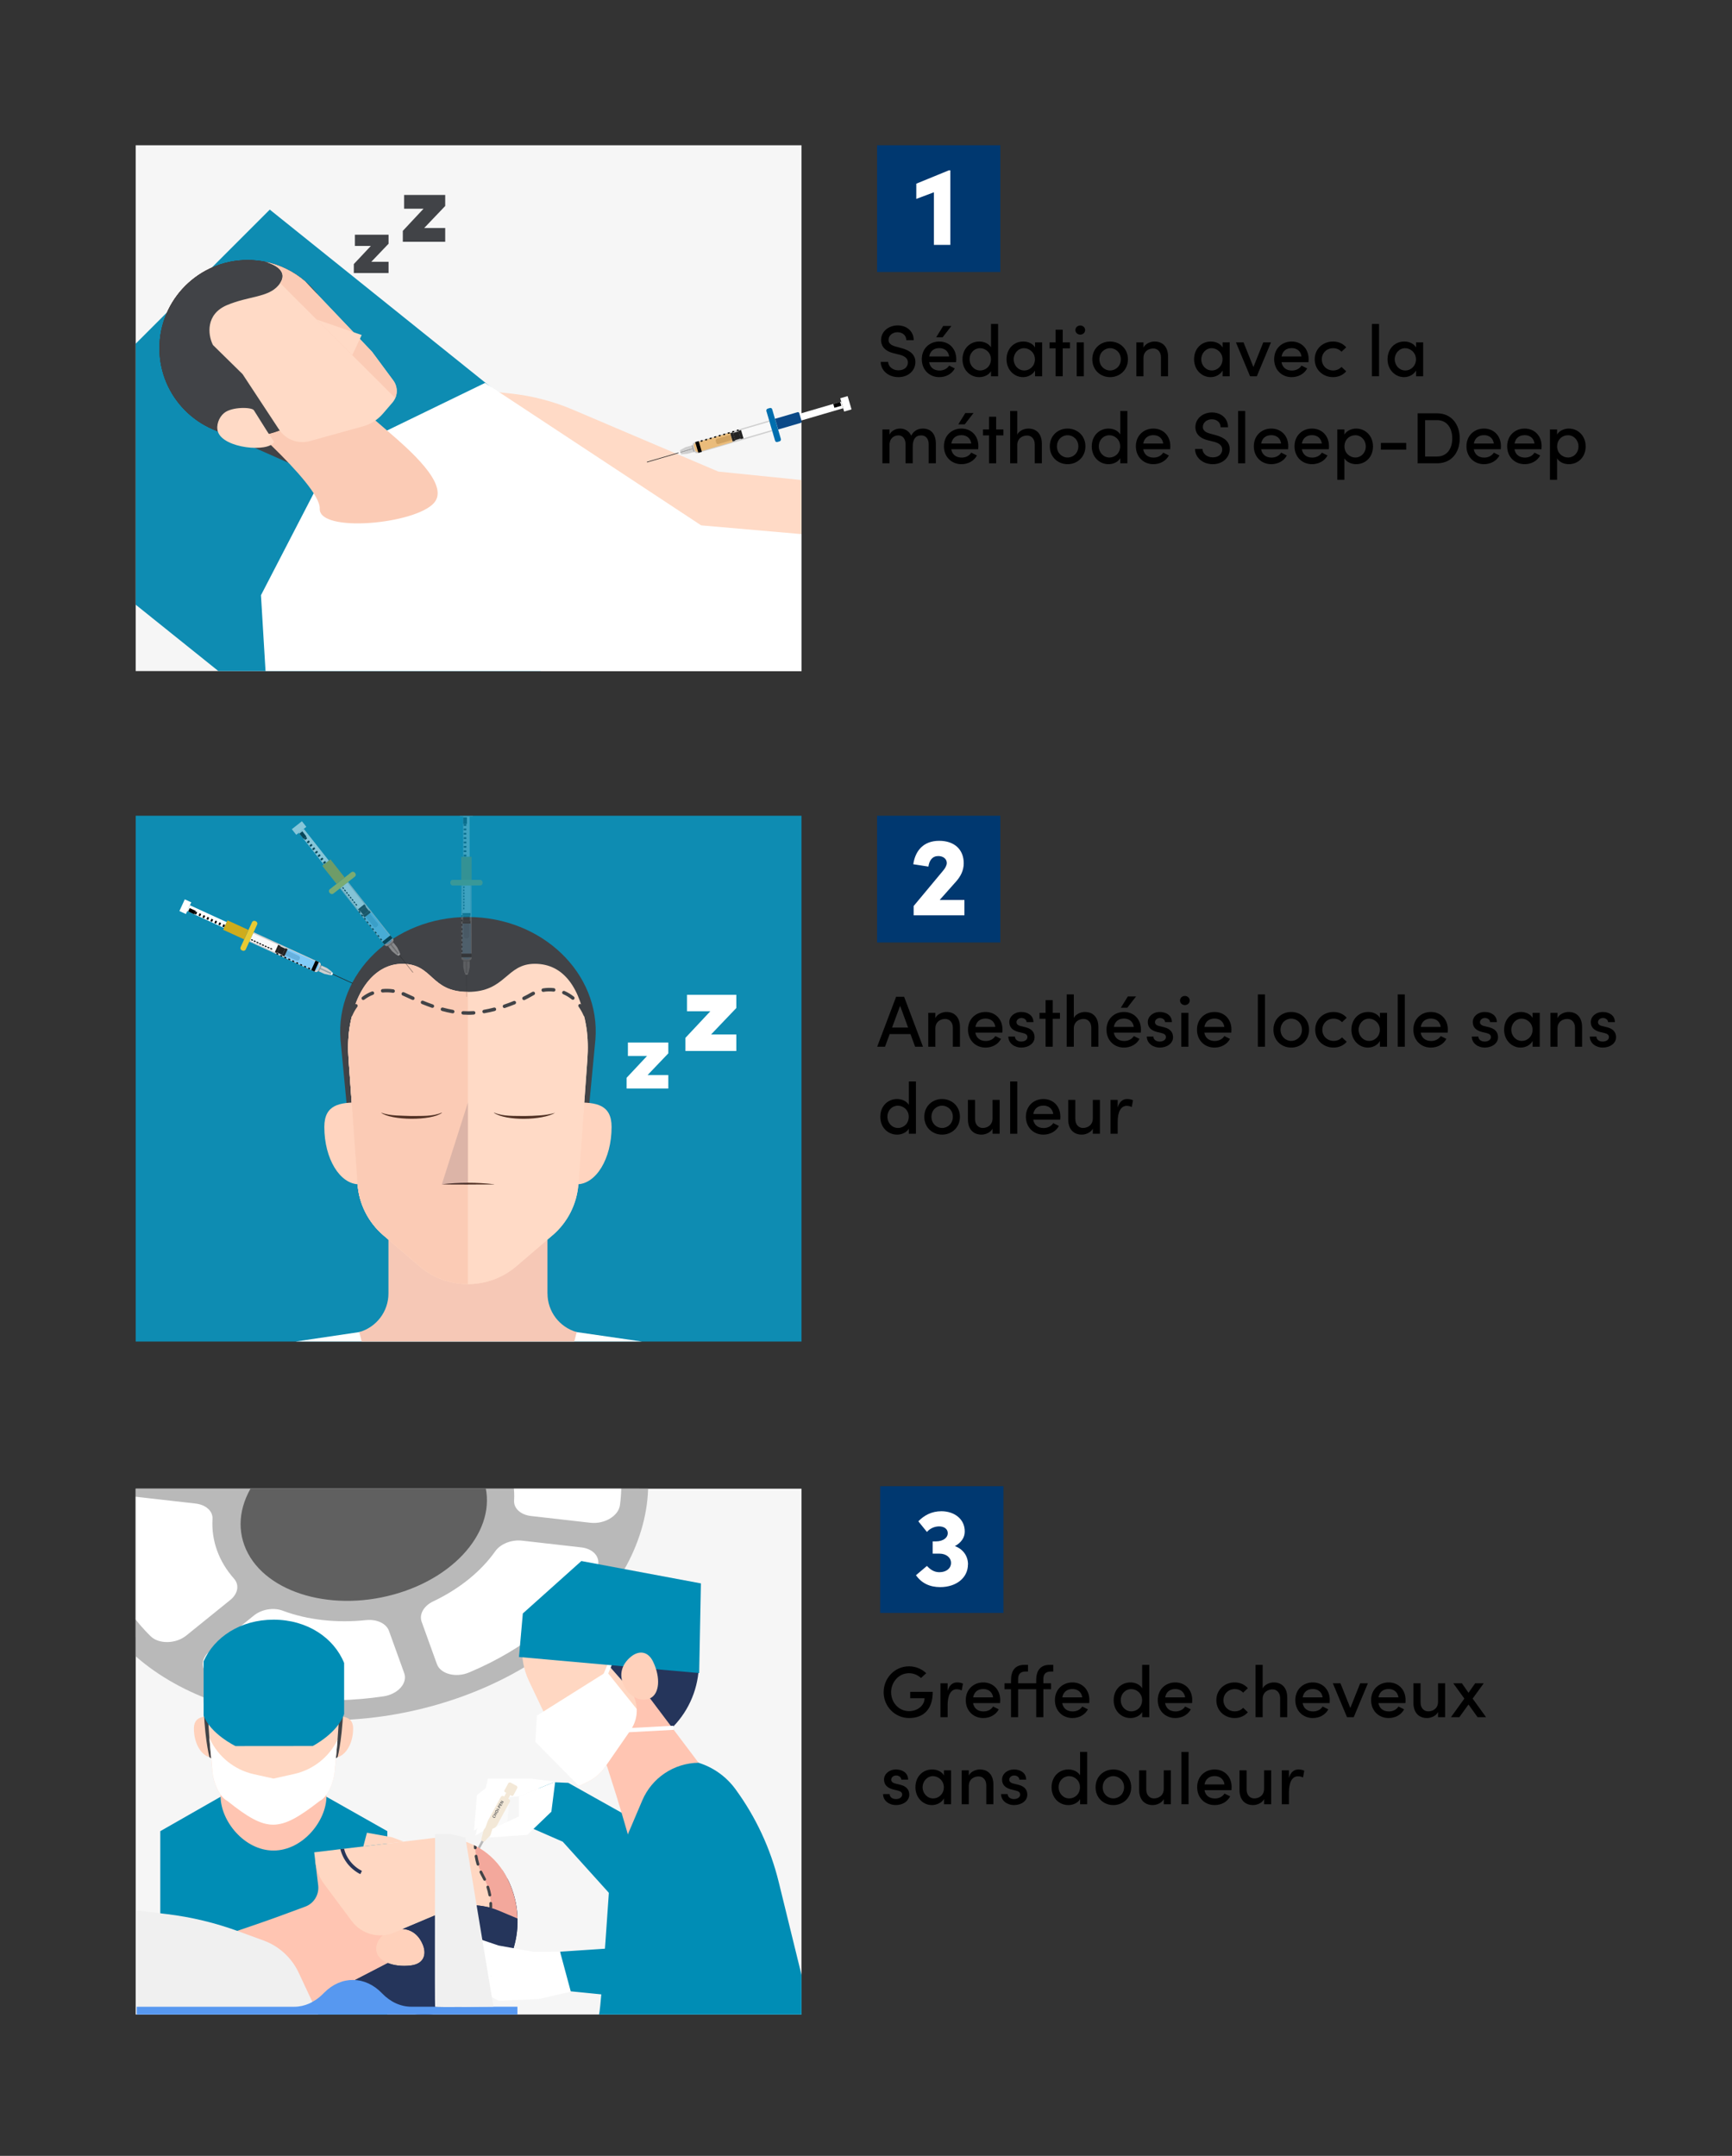 <?xml version="1.0" encoding="UTF-8"?>
<svg xmlns="http://www.w3.org/2000/svg" xmlns:xlink="http://www.w3.org/1999/xlink" id="Layer_2" data-name="Layer 2" viewBox="0 0 477.53 594.39">
  <rect x="0" y="0" width="477.53" height="594.39" fill="#333333" stroke="none"/>
  <defs>
    <style>
      .cls-1 {
        fill: #ffd4bf;
      }

      .cls-1, .cls-2, .cls-3, .cls-4, .cls-5, .cls-6, .cls-7, .cls-8, .cls-9, .cls-10, .cls-11, .cls-12, .cls-13, .cls-14, .cls-15, .cls-16, .cls-17, .cls-18, .cls-19, .cls-20, .cls-21, .cls-22, .cls-23, .cls-24, .cls-25, .cls-26, .cls-27, .cls-28, .cls-29, .cls-30, .cls-31, .cls-32, .cls-33, .cls-34, .cls-35, .cls-36, .cls-37 {
        stroke-width: 0px;
      }

      .cls-2, .cls-7 {
        fill: #283558;
      }

      .cls-3 {
        fill: #cfcfcf;
      }

      .cls-4 {
        fill: #ceac1d;
      }

      .cls-38 {
        clip-path: url(#clippath);
      }

      .cls-5 {
        fill: none;
      }

      .cls-6 {
        fill: #606060;
      }

      .cls-7 {
        opacity: .15;
      }

      .cls-8 {
        fill: #8d8d8d;
      }

      .cls-9 {
        fill: #25355b;
      }

      .cls-10 {
        fill: #b9b9b9;
      }

      .cls-11 {
        fill: #f3a89c;
      }

      .cls-12 {
        fill: #003870;
      }

      .cls-13 {
        fill: #73caff;
      }

      .cls-13, .cls-21 {
        opacity: .85;
      }

      .cls-14 {
        fill: #ffc5b2;
      }

      .cls-15 {
        fill: #008db5;
      }

      .cls-16 {
        fill: #f3e8d7;
      }

      .cls-17 {
        fill: #0b4987;
      }

      .cls-18 {
        fill: #ffdac6;
      }

      .cls-19 {
        fill: #ffd7c2;
      }

      .cls-39 {
        clip-path: url(#clippath-4);
      }

      .cls-40 {
        clip-path: url(#clippath-3);
      }

      .cls-41 {
        clip-path: url(#clippath-2);
      }

      .cls-20 {
        fill: #006eae;
      }

      .cls-21 {
        fill: #eeb96c;
      }

      .cls-22 {
        fill: #000;
      }

      .cls-23 {
        fill: #a0a0a0;
      }

      .cls-24 {
        fill: #f0f0f0;
      }

      .cls-25 {
        fill: #503023;
      }

      .cls-26 {
        fill: #232323;
      }

      .cls-27 {
        fill: #0e8cb2;
      }

      .cls-28 {
        opacity: .48;
      }

      .cls-28, .cls-35 {
        fill: #fff;
      }

      .cls-29 {
        fill: #f6c8b6;
      }

      .cls-30 {
        fill: #e8ca34;
      }

      .cls-42 {
        opacity: .2;
      }

      .cls-31 {
        fill: #5798f0;
      }

      .cls-43 {
        opacity: .5;
      }

      .cls-32 {
        fill: #f6f6f6;
      }

      .cls-33 {
        fill: #f9f9f9;
      }

      .cls-34 {
        fill: #ffd1bb;
      }

      .cls-36 {
        fill: #fbcbb5;
      }

      .cls-37 {
        fill: #414347;
      }
    </style>
    <clipPath id="clippath">
      <rect class="cls-5" x="37.41" y="224.91" width="183.57" height="144.97"></rect>
    </clipPath>
    <clipPath id="clippath-2">
      <rect class="cls-5" x="37.41" y="410.45" width="183.57" height="144.97"></rect>
    </clipPath>
    <clipPath id="clippath-3">
      <path class="cls-5" d="M142.51,526.61c-.46-3.88-1.77-7.45-3.71-10.56-4.13-6.61-11.76-10.18-19.5-9.26l-32.67,3.91.32,2.67c.26,2.2,1.1,4.3,2.42,6.07l7.61,10.22c2.7,3.62,7.51,4.93,11.67,3.18l14.42-6.08c4.6-1.94,9.79-1.94,14.39,0l5.21,2.19c-.02-.78-.08-1.56-.17-2.35Z"></path>
    </clipPath>
    <clipPath id="clippath-4">
      <path class="cls-5" d="M142.51,526.61c-.46-3.88-1.77-7.45-3.71-10.56-4.13-6.61-11.76-10.18-19.5-9.26l-32.67,3.91.32,2.67c.26,2.2,1.1,4.3,2.42,6.07l7.61,10.22c2.7,3.62,7.51,4.93,11.67,3.18l14.42-6.08c4.6-1.94,9.79-1.94,14.39,0l5.21,2.19c-.02-.78-.08-1.56-.17-2.35Z"></path>
    </clipPath>
  </defs>
  <g id="Layer_1-2" data-name="Layer 1">
    <rect class="cls-5" width="477.53" height="594.39"></rect>
    <rect class="cls-27" x="37.41" y="224.91" width="183.57" height="144.97"></rect>
    <g class="cls-38">
      <g>
        <path class="cls-37" d="M153.79,335.05l-10.58,8.12c-8.17,6.27-20.21,6.27-28.38,0l-10.58-8.12c-4.43-3.4-7.15-13.79-7.57-19l-2.8-29.4c-1.46-18.28,14.69-33.82,35.14-33.82h0c20.45,0,36.6,15.55,35.14,33.82l-2.8,29.4c-.42,5.21-3.14,15.6-7.57,19Z"></path>
        <polygon class="cls-35" points="197.06 401.79 61.93 401.79 61.93 372.78 99.04 367.27 159 367.27 197.06 372.78 197.06 401.79"></polygon>
        <path class="cls-1" d="M168.62,310.72c0,8.79-4.31,15.81-9.62,15.81s-9.62-5.05-9.62-11.29,4.31-11.29,9.62-11.29,9.62.53,9.62,6.76Z"></path>
        <path class="cls-1" d="M89.42,310.72c0,8.79,4.31,15.81,9.62,15.81,5.31,0,9.62-5.05,9.62-11.29,0-6.23-4.31-11.29-9.62-11.29s-9.62.53-9.62,6.76Z"></path>
        <path class="cls-29" d="M150.94,356.63v-37.82h-43.84v37.82c0,4.95-3.3,9.3-8.06,10.64h0s1.72,6.58,1.72,6.58c1.2,4.57,3.77,8.67,7.36,11.73l5.92,5.04c8.63,7.36,21.34,7.36,29.97,0l5.92-5.04c3.6-3.07,6.17-7.16,7.36-11.73l1.72-6.58h0c-4.77-1.34-8.06-5.69-8.06-10.64Z"></path>
        <path class="cls-18" d="M152.34,340.57l-9.96,8.53c-7.69,6.59-19.03,6.59-26.72,0l-9.96-8.53c-4.17-3.57-6.73-8.66-7.12-14.13l-2.47-34.37c-.21-2.91-.16-5.83.27-8.72,1.62-10.96,8.06-6.8,14.25-4.04,7.16,3.19,7.91,4.68,18.4,4.68h0c10.48,0,10.92-.3,18.4-4.68,5.84-3.42,12.62-6.92,14.25,4.04.43,2.88.48,5.81.27,8.72l-2.47,34.37c-.39,5.47-2.96,10.56-7.12,14.13Z"></path>
        <path class="cls-36" d="M129.02,284h0c-10.48,0-11.24-1.49-18.4-4.68-6.18-2.76-12.62-6.92-14.25,4.04-.43,2.88-.48,5.81-.27,8.72l2.47,34.37c.39,5.47,2.96,10.56,7.12,14.13l9.96,8.53c3.84,3.29,8.6,4.94,13.36,4.94v-70.04Z"></path>
        <path class="cls-18" d="M152.34,340.57l-9.96,8.53c-7.69,6.59-19.03,6.59-26.72,0l-9.96-8.53c-4.17-3.57-6.73-8.66-7.12-14.13l-2.47-34.37c-.21-2.91-.16-5.83.27-8.72,1.62-10.96,7.41-17.62,14.52-17.62,8.64,0,7.64,7.74,18.12,7.74h0c10.48,0,10.46-7.74,18.44-7.74s12.59,6.66,14.21,17.62c.43,2.88.48,5.81.27,8.72l-2.47,34.37c-.39,5.47-2.96,10.56-7.12,14.13Z"></path>
        <path class="cls-36" d="M129.02,273.48c-10.48,0-9.48-7.74-18.12-7.74-7.11,0-12.9,6.66-14.52,17.62-.43,2.88-.48,5.81-.27,8.72l2.47,34.37c.39,5.47,2.96,10.56,7.12,14.13l9.96,8.53c3.84,3.29,8.6,4.94,13.36,4.94v-80.56h0Z"></path>
        <path class="cls-25" d="M121.82,326.51c4.76-.55,9.65-.55,14.41,0,0,0,0,.05,0,.05-3.56-.03-10.95.12-14.41-.05h0Z"></path>
        <polygon class="cls-7" points="129.02 303.96 121.82 326.53 129.02 326.53 129.02 303.96"></polygon>
        <g>
          <path class="cls-37" d="M95.54,284.48s-.05,0-.07,0c-.26-.04-.45-.28-.41-.55.07-.5.17-.99.27-1.46.06-.26.32-.42.58-.36.26.06.42.32.36.58-.1.45-.19.91-.26,1.39-.04.24-.24.41-.48.41Z"></path>
          <path class="cls-37" d="M96.69,280.29c-.06,0-.13-.01-.19-.04-.24-.11-.36-.39-.25-.63.41-.95.91-1.83,1.5-2.61.16-.21.46-.26.67-.1.21.16.26.46.1.67-.54.72-1,1.53-1.38,2.41-.08.18-.26.29-.44.29ZM161.34,280.28c-.19,0-.36-.11-.44-.29-.38-.88-.84-1.7-1.37-2.43-.16-.22-.11-.52.11-.67.22-.16.52-.11.67.11.57.79,1.07,1.67,1.48,2.61.11.24,0,.53-.25.63-.06.03-.13.04-.19.04ZM129.02,279.78c-.44,0-.9-.01-1.36-.04-.27-.02-.47-.25-.45-.51.02-.27.25-.47.51-.45.95.06,1.87.05,2.84-.01.27-.01.5.18.51.45.02.27-.18.5-.45.51-.54.04-1.08.06-1.6.06ZM124.81,279.38s-.06,0-.08,0c-.92-.16-1.89-.38-2.87-.65-.26-.07-.41-.33-.34-.59.07-.26.34-.41.59-.34.95.26,1.89.47,2.79.63.26.05.44.3.39.56-.04.23-.24.4-.47.4ZM133.47,279.37c-.23,0-.43-.17-.47-.4-.05-.26.13-.51.39-.56.91-.16,1.85-.36,2.8-.61.26-.07.52.09.59.35.07.26-.09.52-.35.59-.98.25-1.94.46-2.88.62-.03,0-.06,0-.08,0ZM139.09,277.93c-.2,0-.39-.13-.46-.33-.08-.25.05-.53.3-.61.9-.3,1.8-.64,2.69-1,.25-.1.53.02.63.26s-.02.53-.26.63c-.91.37-1.83.71-2.75,1.02-.05.02-.1.03-.15.03ZM119.21,277.88c-.05,0-.11,0-.16-.03-.89-.31-1.78-.65-2.74-1.04-.25-.1-.36-.38-.26-.63s.38-.36.63-.26c.94.39,1.82.72,2.69,1.02.25.09.38.36.3.61-.07.2-.26.32-.46.32ZM144.47,275.74c-.18,0-.35-.1-.43-.27-.12-.24-.02-.53.22-.65.75-.37,1.44-.73,2.05-1.09.16-.1.33-.19.5-.27.24-.12.53-.03.65.21.12.24.03.53-.21.65-.15.08-.3.16-.45.25-.63.37-1.34.75-2.11,1.13-.07.03-.14.05-.21.05ZM100.16,275.72c-.15,0-.29-.06-.38-.19-.16-.21-.12-.51.09-.68.8-.62,1.69-1.11,2.64-1.48.25-.1.53.03.62.28s-.03.53-.28.62c-.87.33-1.67.79-2.4,1.34-.09.07-.19.1-.29.1ZM113.83,275.7c-.07,0-.13-.01-.2-.04-.41-.19-.8-.36-1.16-.53-.43-.2-.82-.38-1.17-.53-.1-.04-.2-.09-.3-.13-.25-.1-.36-.38-.26-.63.1-.25.38-.36.63-.26.11.04.21.09.32.14.36.16.75.34,1.18.54.36.17.75.34,1.16.53.24.11.35.4.24.64-.08.18-.26.28-.44.28ZM157.93,275.65c-.11,0-.21-.04-.3-.11-.72-.59-1.52-1.07-2.36-1.43-.24-.11-.36-.39-.25-.63.11-.24.39-.36.63-.25.92.4,1.8.93,2.59,1.57.21.17.24.47.07.68-.1.12-.23.18-.37.18ZM108.39,273.73s-.05,0-.07,0c-.92-.14-1.87-.17-2.77-.08-.27.03-.5-.17-.53-.43-.03-.27.17-.5.43-.53.99-.1,2.01-.07,3.01.08.26.04.44.29.41.55-.04.24-.24.41-.48.41ZM149.77,273.47c-.23,0-.43-.17-.47-.4-.05-.26.13-.51.39-.56.99-.17,2.02-.19,3.03-.07.26.03.45.27.42.54-.03.26-.27.45-.54.42-.92-.11-1.85-.09-2.75.07-.03,0-.05,0-.08,0Z"></path>
          <path class="cls-37" d="M162.5,284.48c-.24,0-.44-.17-.48-.41-.07-.47-.16-.94-.26-1.39-.06-.26.1-.52.36-.58.26-.06.52.1.58.36.11.47.2.96.27,1.46.04.26-.14.51-.41.55-.02,0-.05,0-.07,0Z"></path>
        </g>
        <polygon class="cls-35" points="61.93 372.78 61.93 401.79 38.8 401.79 61.93 372.78"></polygon>
        <polygon class="cls-35" points="197.06 372.78 197.06 401.79 220.19 401.79 197.06 372.78"></polygon>
        <path class="cls-25" d="M105.04,306.76c2.63.97,5.61.81,8.39.94,2.77-.06,5.78.18,8.37-.94,0,0,.04.06.04.06-2.9,2.25-14.08,2.12-16.8-.06h0Z"></path>
        <path class="cls-25" d="M153.04,306.82c-3.44,2.07-13.5,2.31-16.84,0,0,0,.04-.06.04-.06,2.59,1.11,5.6.87,8.37.94,2.79-.05,5.85-.11,8.43-.88h0Z"></path>
        <path class="cls-35" d="M184.26,287.43v2.99l-5.71,5.98h5.71v3.72h-11.5v-2.96l5.63-6.01h-5.27v-3.72h11.14Z"></path>
        <path class="cls-35" d="M203.01,274.27v3.65l-6.97,7.3h6.97v4.54h-14.03v-3.62l6.87-7.33h-6.44v-4.54h13.6Z"></path>
        <g>
          <polygon class="cls-26" points="90.97 268.16 90.9 268.3 97.11 271.15 97.3 271.06 90.97 268.16"></polygon>
          <path class="cls-3" d="M69.93,257.03l-1.19,2.6,18.17,8.33c.3.14.66,0,.8-.3l.69-1.51c.14-.3,0-.66-.3-.8l-18.17-8.33Z"></path>
          <rect class="cls-23" x="87.3" y="266.82" width="1.77" height=".31" transform="translate(-191.25 235.88) rotate(-65.37)"></rect>
          <rect class="cls-23" x="88.18" y="267.55" width="3.22" height=".31" transform="translate(59.85 548.48) rotate(-155.37)"></rect>
          <polygon class="cls-3" points="88.69 266.23 90.16 266.9 91.48 267.88 91.32 268.24 88.39 266.89 88.69 266.23"></polygon>
          <polygon class="cls-3" points="87.95 267.84 89.42 268.51 91.03 268.87 91.19 268.52 88.26 267.17 87.95 267.84"></polygon>
          <rect class="cls-35" x="56.18" y="247.13" width="1.77" height="11.15" transform="translate(-196.43 199.28) rotate(-65.37)"></rect>
          <rect class="cls-33" x="71.69" y="256.11" width="2.2" height="7.6" transform="translate(-193.81 217.77) rotate(-65.37)"></rect>
          <rect class="cls-30" x="64.18" y="257.23" width="8.88" height="1.55" rx=".65" ry=".65" transform="translate(-194.51 212.87) rotate(-65.37)"></rect>
          <rect class="cls-4" x="63.59" y="253.17" width="2.86" height="6.36" transform="translate(-195.11 208.64) rotate(-65.37)"></rect>
          <rect class="cls-35" x="49.33" y="248.99" width="3.55" height="1.97" transform="translate(-197.43 192.26) rotate(-65.37)"></rect>
          <rect class="cls-22" x="52.42" y="250.29" width="1.03" height="1.85" transform="translate(-197.49 194.65) rotate(-65.37)"></rect>
          <rect class="cls-22" x="53.65" y="251.46" width=".72" height=".5" transform="translate(-197.28 195.75) rotate(-65.33)"></rect>
          <polygon class="cls-22" points="55.18 252.64 54.73 252.43 55.02 251.78 55.48 251.99 55.18 252.64"></polygon>
          <rect class="cls-22" x="55.84" y="252.47" width=".72" height=".5" transform="translate(-196.91 198.32) rotate(-65.33)"></rect>
          <polygon class="cls-22" points="57.37 253.65 56.92 253.44 57.21 252.79 57.67 253 57.37 253.65"></polygon>
          <rect class="cls-22" x="58.03" y="253.47" width=".72" height=".5" transform="translate(-196.55 200.9) rotate(-65.33)"></rect>
          <polygon class="cls-22" points="60.66 255.15 60.2 254.95 60.5 254.29 60.96 254.5 60.66 255.15"></polygon>
          <rect class="cls-22" x="59.13" y="253.97" width=".72" height=".5" transform="translate(-196.37 202.18) rotate(-65.33)"></rect>
          <rect class="cls-22" x="61.32" y="254.98" width=".72" height=".5" transform="translate(-196 204.76) rotate(-65.33)"></rect>
          <rect class="cls-22" x="69.31" y="258.92" width=".31" height=".5" transform="translate(-195.2 215.08) rotate(-65.54)"></rect>
          <rect class="cls-22" x="70.07" y="259.27" width=".31" height=".5" transform="translate(-195.08 215.97) rotate(-65.54)"></rect>
          <rect class="cls-22" x="70.83" y="259.61" width=".31" height=".5" transform="translate(-194.79 215.92) rotate(-65.33)"></rect>
          <rect class="cls-22" x="71.59" y="259.96" width=".31" height=".5" transform="translate(-194.67 216.81) rotate(-65.33)"></rect>
          <rect class="cls-22" x="72.34" y="260.31" width=".31" height=".5" transform="translate(-194.54 217.7) rotate(-65.33)"></rect>
          <rect class="cls-22" x="73.86" y="261" width=".31" height=".5" transform="translate(-194.29 219.48) rotate(-65.33)"></rect>
          <rect class="cls-22" x="73.1" y="260.66" width=".31" height=".5" transform="translate(-194.42 218.59) rotate(-65.33)"></rect>
          <rect class="cls-22" x="74.62" y="261.35" width=".31" height=".5" transform="translate(-194.31 221.33) rotate(-65.54)"></rect>
          <rect class="cls-26" x="75.46" y="261.29" width="2.2" height=".71" transform="translate(-193.18 222.21) rotate(-65.37)"></rect>
          <rect class="cls-26" x="76.6" y="261.33" width="1.9" height="1.52" transform="translate(-193.02 223.37) rotate(-65.37)"></rect>
          <rect class="cls-26" x="77.45" y="262.2" width="2.2" height=".71" transform="translate(-192.85 224.55) rotate(-65.37)"></rect>
          <path class="cls-26" d="M80.03,261.5h1.42v3.51c0,.33-.26.59-.59.59h-.24c-.33,0-.59-.26-.59-.59v-3.51h0Z" transform="translate(-192.49 227.12) rotate(-65.37)"></path>
          <path class="cls-13" d="M82.11,259.83h2.47v8.81c0,.57-.46,1.03-1.03,1.03h-.41c-.57,0-1.03-.46-1.03-1.03v-8.81h0Z" transform="translate(-192.06 230.19) rotate(-65.37)"></path>
          <rect class="cls-22" x="85.42" y="265.86" width="2.86" height="1" transform="translate(-191.48 234.4) rotate(-65.39)"></rect>
          <polygon class="cls-22" points="76.63 263.25 76.17 263.04 76.31 262.74 76.76 262.95 76.63 263.25"></polygon>
          <rect class="cls-22" x="77.4" y="263.24" width=".33" height=".5" transform="translate(-194.26 224.02) rotate(-65.33)"></rect>
          <rect class="cls-22" x="78.49" y="263.75" width=".33" height=".5" transform="translate(-194.08 225.31) rotate(-65.33)"></rect>
          <polygon class="cls-22" points="79.91 264.75 79.46 264.55 79.59 264.24 80.05 264.45 79.91 264.75"></polygon>
          <rect class="cls-22" x="80.68" y="264.75" width=".33" height=".5" transform="translate(-193.71 227.88) rotate(-65.33)"></rect>
          <rect class="cls-22" x="82.87" y="265.75" width=".33" height=".5" transform="translate(-193.35 230.46) rotate(-65.33)"></rect>
          <rect class="cls-22" x="81.78" y="265.25" width=".33" height=".5" transform="translate(-193.53 229.17) rotate(-65.33)"></rect>
          <polygon class="cls-22" points="85.39 267.26 84.93 267.06 85.07 266.75 85.53 266.96 85.39 267.26"></polygon>
          <rect class="cls-22" x="83.97" y="266.26" width=".33" height=".5" transform="translate(-193.17 231.74) rotate(-65.33)"></rect>
          <path class="cls-33" d="M91.05,268.24h.86v.13c0,.2-.16.36-.36.36h-.14c-.2,0-.36-.16-.36-.36v-.13h0Z" transform="translate(-190.7 239.75) rotate(-65.37)"></path>
        </g>
        <g class="cls-43">
          <polygon class="cls-26" points="109.65 262.66 109.53 262.76 113.75 268.12 113.97 268.13 109.65 262.66"></polygon>
          <path class="cls-3" d="M96,243.16l-2.25,1.77,12.38,15.69c.21.26.59.31.85.1l1.3-1.03c.26-.21.31-.59.1-.85l-12.38-15.69Z"></path>
          <rect class="cls-23" x="106.83" y="260.18" width="1.77" height=".31" transform="translate(-138.09 122.65) rotate(-38.27)"></rect>
          <rect class="cls-23" x="107.2" y="261.57" width="3.22" height=".31" transform="translate(-29.29 509.24) rotate(-128.27)"></rect>
          <polygon class="cls-3" points="108.51 259.91 109.5 261.17 110.23 262.65 109.93 262.89 107.93 260.36 108.51 259.91"></polygon>
          <polygon class="cls-3" points="107.12 261 108.11 262.27 109.38 263.32 109.69 263.08 107.69 260.55 107.12 261"></polygon>
          <rect class="cls-35" x="85.63" y="227.88" width="1.77" height="11.15" transform="translate(-126 103.75) rotate(-38.27)"></rect>
          <rect class="cls-33" x="96.13" y="243.23" width="2.2" height="7.6" transform="translate(-132.1 113.29) rotate(-38.27)"></rect>
          <rect class="cls-30" x="89.95" y="242.66" width="8.88" height="1.55" rx=".65" ry=".65" transform="translate(-130.49 110.77) rotate(-38.27)"></rect>
          <rect class="cls-4" x="90.51" y="237.15" width="2.86" height="6.36" transform="translate(-129.09 108.58) rotate(-38.27)"></rect>
          <rect class="cls-35" x="80.68" y="227.32" width="3.55" height="1.97" transform="translate(-123.68 100.12) rotate(-38.27)"></rect>
          <rect class="cls-22" x="83" y="229.33" width="1.03" height="1.85" transform="translate(-124.66 101.2) rotate(-38.27)"></rect>
          <rect class="cls-22" x="83.89" y="230.93" width=".72" height=".5" transform="translate(-125.25 102.14) rotate(-38.35)"></rect>
          <polygon class="cls-22" points="84.87 232.54 84.56 232.15 85.12 231.71 85.43 232.1 84.87 232.54"></polygon>
          <polygon class="cls-22" points="85.61 233.49 85.3 233.1 85.87 232.65 86.17 233.05 85.61 233.49"></polygon>
          <polygon class="cls-22" points="86.36 234.44 86.05 234.04 86.61 233.6 86.92 233.99 86.36 234.44"></polygon>
          <polygon class="cls-22" points="87.1 235.38 86.8 234.99 87.36 234.55 87.67 234.94 87.1 235.38"></polygon>
          <polygon class="cls-22" points="88.6 237.27 88.29 236.88 88.85 236.44 89.16 236.83 88.6 237.27"></polygon>
          <polygon class="cls-22" points="87.85 236.33 87.54 235.93 88.1 235.49 88.41 235.88 87.85 236.33"></polygon>
          <polygon class="cls-22" points="89.34 238.22 89.03 237.83 89.6 237.38 89.9 237.78 89.34 238.22"></polygon>
          <rect class="cls-22" x="94.46" y="244.61" width=".31" height=".5" transform="translate(-131.09 110.82) rotate(-38.17)"></rect>
          <polygon class="cls-22" points="95.16 245.81 94.85 245.41 95.09 245.22 95.4 245.62 95.16 245.81"></polygon>
          <polygon class="cls-22" points="95.68 246.46 95.37 246.07 95.61 245.88 95.92 246.27 95.68 246.46"></polygon>
          <polygon class="cls-22" points="96.19 247.12 95.88 246.72 96.12 246.53 96.43 246.93 96.19 247.12"></polygon>
          <polygon class="cls-22" points="96.71 247.77 96.4 247.38 96.64 247.19 96.95 247.58 96.71 247.77"></polygon>
          <polygon class="cls-22" points="97.74 249.08 97.43 248.69 97.67 248.5 97.98 248.89 97.74 249.08"></polygon>
          <rect class="cls-22" x="97.04" y="247.88" width=".31" height=".5" transform="translate(-132.56 113.12) rotate(-38.17)"></rect>
          <polygon class="cls-22" points="98.26 249.73 97.95 249.34 98.19 249.15 98.5 249.54 98.26 249.73"></polygon>
          <rect class="cls-26" x="98.7" y="249.94" width="2.2" height=".71" transform="translate(-133.57 115.59) rotate(-38.27)"></rect>
          <rect class="cls-26" x="99.52" y="250.38" width="1.9" height="1.52" transform="translate(-133.95 116.18) rotate(-38.27)"></rect>
          <rect class="cls-26" x="100.05" y="251.65" width="2.2" height=".71" transform="translate(-134.34 116.79) rotate(-38.27)"></rect>
          <path class="cls-26" d="M101.93,251.85h1.42v3.51c0,.33-.26.59-.59.59h-.24c-.33,0-.59-.26-.59-.59v-3.51h0Z" transform="translate(-135.19 118.12) rotate(-38.27)"></path>
          <path class="cls-13" d="M103.18,251.23h2.47v8.81c0,.57-.46,1.03-1.03,1.03h-.41c-.57,0-1.03-.46-1.03-1.03v-8.81h0Z" transform="translate(-136.21 119.71) rotate(-38.27)"></path>
          <rect class="cls-22" x="105.38" y="258.68" width="2.86" height="1" transform="translate(-137.55 121.8) rotate(-38.26)"></rect>
          <rect class="cls-22" x="98.93" y="251.21" width=".33" height=".5" transform="translate(-134.63 115.73) rotate(-38.35)"></rect>
          <rect class="cls-22" x="99.68" y="252.15" width=".33" height=".5" transform="translate(-134.63 115.67) rotate(-38.17)"></rect>
          <rect class="cls-22" x="100.43" y="253.1" width=".33" height=".5" transform="translate(-135.48 117.06) rotate(-38.35)"></rect>
          <rect class="cls-22" x="101.17" y="254.04" width=".33" height=".5" transform="translate(-135.48 117) rotate(-38.17)"></rect>
          <rect class="cls-22" x="101.92" y="254.99" width=".33" height=".5" transform="translate(-136.33 118.39) rotate(-38.35)"></rect>
          <rect class="cls-22" x="103.41" y="256.88" width=".33" height=".5" transform="translate(-137.18 119.73) rotate(-38.35)"></rect>
          <rect class="cls-22" x="102.66" y="255.93" width=".33" height=".5" transform="translate(-136.76 119.06) rotate(-38.35)"></rect>
          <rect class="cls-22" x="104.9" y="258.77" width=".33" height=".5" transform="translate(-138.03 121.06) rotate(-38.35)"></rect>
          <rect class="cls-22" x="104.16" y="257.83" width=".33" height=".5" transform="translate(-137.61 120.39) rotate(-38.35)"></rect>
          <path class="cls-33" d="M109.53,262.93h.86v.13c0,.2-.16.36-.36.36h-.14c-.2,0-.36-.16-.36-.36v-.13h0Z" transform="translate(-139.37 124.65) rotate(-38.27)"></path>
        </g>
        <g class="cls-42">
          <polygon class="cls-26" points="128.7 267.91 128.54 267.91 128.55 274.74 128.71 274.88 128.7 267.91"></polygon>
          <path class="cls-3" d="M130.03,244.14h-2.86s.02,19.99.02,19.99c0,.33.27.6.6.6h1.66c.33,0,.6-.27.6-.61l-.02-19.98Z"></path>
          <rect class="cls-23" x="127.73" y="264.73" width="1.77" height=".31" transform="translate(-.27 .13) rotate(-.06)"></rect>
          <rect class="cls-23" x="127.01" y="266.5" width="3.22" height=".31" transform="translate(-137.9 395.54) rotate(-90.06)"></rect>
          <polygon class="cls-3" points="129.51 265.04 129.51 266.65 129.17 268.26 128.78 268.26 128.77 265.04 129.51 265.04"></polygon>
          <polygon class="cls-3" points="127.73 265.04 127.74 266.65 128.08 268.26 128.47 268.26 128.47 265.04 127.73 265.04"></polygon>
          <rect class="cls-35" x="127.7" y="225.08" width="1.77" height="11.15" transform="translate(-.23 .13) rotate(-.06)"></rect>
          <rect class="cls-33" x="127.5" y="244.15" width="2.2" height="7.6" transform="translate(-.25 .13) rotate(-.06)"></rect>
          <rect class="cls-30" x="124.16" y="242.59" width="8.88" height="1.55" rx=".65" ry=".65" transform="translate(-.25 .13) rotate(-.06)"></rect>
          <rect class="cls-4" x="127.16" y="236.23" width="2.86" height="6.36" transform="translate(-.24 .13) rotate(-.06)"></rect>
          <rect class="cls-35" x="126.8" y="223.11" width="3.55" height="1.97" transform="translate(-.23 .13) rotate(-.06)"></rect>
          <rect class="cls-22" x="127.7" y="225.35" width="1.03" height="1.85" transform="translate(-.23 .13) rotate(-.06)"></rect>
          <polygon class="cls-22" points="127.85 227.71 127.85 227.21 128.57 227.21 128.57 227.71 127.85 227.71"></polygon>
          <polygon class="cls-22" points="127.85 228.92 127.85 228.42 128.57 228.42 128.57 228.92 127.85 228.92"></polygon>
          <polygon class="cls-22" points="127.86 230.12 127.86 229.62 128.57 229.62 128.57 230.12 127.86 230.12"></polygon>
          <polygon class="cls-22" points="127.86 231.33 127.86 230.83 128.57 230.83 128.57 231.33 127.86 231.33"></polygon>
          <rect class="cls-22" x="127.86" y="232.03" width=".72" height=".5"></rect>
          <polygon class="cls-22" points="127.86 234.94 127.86 234.44 128.58 234.44 128.58 234.94 127.86 234.94"></polygon>
          <polygon class="cls-22" points="127.86 233.74 127.86 233.24 128.58 233.23 128.58 233.73 127.86 233.74"></polygon>
          <polygon class="cls-22" points="127.86 236.14 127.86 235.64 128.58 235.64 128.58 236.14 127.86 236.14"></polygon>
          <rect class="cls-22" x="127.74" y="244.37" width=".31" height=".5"></rect>
          <rect class="cls-22" x="127.74" y="245.2" width=".31" height=".5" transform="translate(-.96 .5) rotate(-.22)"></rect>
          <rect class="cls-22" x="127.74" y="246.04" width=".31" height=".5"></rect>
          <rect class="cls-22" x="127.74" y="246.87" width=".31" height=".5" transform="translate(-.96 .5) rotate(-.22)"></rect>
          <rect class="cls-22" x="127.74" y="247.7" width=".31" height=".5"></rect>
          <rect class="cls-22" x="127.74" y="249.37" width=".31" height=".5"></rect>
          <rect class="cls-22" x="127.74" y="248.54" width=".31" height=".5" transform="translate(-.97 .5) rotate(-.22)"></rect>
          <rect class="cls-22" x="127.74" y="250.21" width=".31" height=".5" transform="translate(-.98 .5) rotate(-.22)"></rect>
          <rect class="cls-26" x="127.51" y="251.75" width="2.2" height=".71" transform="translate(-.25 .13) rotate(-.06)"></rect>
          <rect class="cls-26" x="127.66" y="252.42" width="1.9" height="1.52" transform="translate(-.26 .13) rotate(-.06)"></rect>
          <rect class="cls-26" x="127.51" y="253.93" width="2.2" height=".71" transform="translate(-.26 .13) rotate(-.06)"></rect>
          <path class="cls-26" d="M127.9,254.64h1.42v3.51c0,.33-.26.59-.59.59h-.24c-.33,0-.59-.26-.59-.59v-3.51h0Z" transform="translate(-.26 .13) rotate(-.06)"></path>
          <path class="cls-13" d="M127.38,254.64h2.47v8.81c0,.57-.46,1.03-1.03,1.03h-.41c-.57,0-1.03-.46-1.03-1.03v-8.81h0Z" transform="translate(-.26 .13) rotate(-.06)"></path>
          <rect class="cls-22" x="127.19" y="262.92" width="2.86" height="1" transform="translate(-.51 .25) rotate(-.11)"></rect>
          <rect class="cls-22" x="127.18" y="252.33" width=".33" height=".5"></rect>
          <rect class="cls-22" x="127.18" y="253.54" width=".33" height=".5"></rect>
          <rect class="cls-22" x="127.18" y="254.74" width=".33" height=".5" transform="translate(-1 .5) rotate(-.22)"></rect>
          <rect class="cls-22" x="127.18" y="255.94" width=".33" height=".5"></rect>
          <rect class="cls-22" x="127.18" y="257.15" width=".33" height=".5" transform="translate(-1 .5) rotate(-.22)"></rect>
          <rect class="cls-22" x="127.18" y="259.56" width=".33" height=".5"></rect>
          <rect class="cls-22" x="127.18" y="258.35" width=".33" height=".5"></rect>
          <rect class="cls-22" x="127.18" y="261.97" width=".33" height=".5"></rect>
          <rect class="cls-22" x="127.18" y="260.76" width=".33" height=".5" transform="translate(-1.02 .5) rotate(-.22)"></rect>
          <path class="cls-33" d="M128.2,268.26h.86v.13c0,.2-.16.36-.36.36h-.14c-.2,0-.36-.16-.36-.36v-.13h0Z" transform="translate(-.27 .13) rotate(-.06)"></path>
        </g>
      </g>
    </g>
    <rect class="cls-32" x="37.41" y="40.05" width="183.57" height="144.97"></rect>
    <polygon class="cls-27" points="37.41 94.76 37.41 166.72 60.21 185.02 148.98 185.02 186.32 147.68 74.38 57.79 37.41 94.76"></polygon>
    <rect class="cls-12" x="241.82" y="40.05" width="33.98" height="34.94"></rect>
    <path class="cls-35" d="M261.62,46.96h.4v20.55h-4.54v-14.49l-4.85,1.82v-4.2l8.99-3.68Z"></path>
    <g>
      <path class="cls-22" d="M242.82,99.78h2.04c.04,1.18,1.14,2.32,2.86,2.32s2.6-1.04,2.6-2.18c0-1.22-1.1-1.8-2.22-2.1l-1.76-.44c-2.94-.74-3.42-2.48-3.42-3.62,0-2.42,2.14-4.04,4.58-4.04s4.42,1.56,4.42,4.08h-2.04c0-1.3-1.02-2.2-2.44-2.2-1.3,0-2.46.86-2.46,2.12,0,.44.14,1.34,1.88,1.8l1.74.48c2.32.62,3.78,1.8,3.78,3.82,0,2.3-1.88,4.16-4.66,4.16-2.94,0-4.9-1.98-4.9-4.2Z"></path>
      <path class="cls-22" d="M263.61,99.86h-7.44c.26,1.52,1.38,2.3,2.88,2.3,1.1,0,2.12-.5,2.64-1.36l1.56.78c-.82,1.56-2.5,2.4-4.28,2.4-2.7,0-4.82-1.98-4.82-4.94s2.16-4.88,4.82-4.88,4.68,1.92,4.68,4.86c0,.26-.02.54-.04.84ZM261.69,98.28c-.2-1.46-1.26-2.3-2.7-2.3s-2.52.74-2.8,2.3h5.5ZM262.31,89.88l-2.42,3.12h-1.78l1.94-3.12h2.26Z"></path>
      <path class="cls-22" d="M273.23,89.32h1.96v14.42h-1.96v-1.4c-.62,1.06-1.96,1.64-3.22,1.64-2.54,0-4.64-1.96-4.64-4.92s2.1-4.9,4.62-4.9c1.32,0,2.62.56,3.24,1.62v-6.46ZM273.21,99.04c0-1.88-1.54-3.04-2.98-3.04-1.6,0-2.9,1.28-2.9,3.04s1.3,3.1,2.9,3.1,2.98-1.22,2.98-3.1Z"></path>
      <path class="cls-22" d="M285.37,94.4h1.96v9.34h-1.96v-1.58c-.6,1.08-1.88,1.82-3.32,1.82-2.44,0-4.54-2.04-4.54-4.92s1.98-4.9,4.62-4.9c1.36,0,2.64.58,3.24,1.64v-1.4ZM285.34,99.06c0-1.8-1.5-3.06-3-3.06-1.6,0-2.86,1.4-2.86,3.06s1.26,3.08,2.9,3.08,2.96-1.32,2.96-3.08Z"></path>
      <path class="cls-22" d="M295,94.4v1.64h-2v7.7h-1.96v-7.7h-1.68v-1.64h1.68v-3.5h1.96v3.5h2Z"></path>
      <path class="cls-22" d="M296.5,91c0-.72.62-1.26,1.34-1.26s1.34.54,1.34,1.26-.6,1.26-1.34,1.26-1.34-.54-1.34-1.26ZM296.86,103.74v-9.34h1.96v9.34h-1.96Z"></path>
      <path class="cls-22" d="M301.16,99.06c0-2.96,2.24-4.9,4.9-4.9s4.92,1.94,4.92,4.9-2.26,4.92-4.92,4.92-4.9-1.96-4.9-4.92ZM309.02,99.06c0-1.8-1.36-3.06-2.96-3.06s-2.94,1.26-2.94,3.06,1.34,3.08,2.94,3.08,2.96-1.26,2.96-3.08Z"></path>
      <path class="cls-22" d="M322.05,98.4v5.34h-1.96v-5.22c0-1.52-.92-2.44-2.12-2.44s-2.7.7-2.7,2.64v5.02h-1.96v-9.34h1.96v1.44c.54-1.16,2.04-1.68,3.04-1.68,2.36,0,3.76,1.58,3.74,4.24Z"></path>
      <path class="cls-22" d="M337.08,94.4h1.96v9.34h-1.96v-1.58c-.6,1.08-1.88,1.82-3.32,1.82-2.44,0-4.54-2.04-4.54-4.92s1.98-4.9,4.62-4.9c1.36,0,2.64.58,3.24,1.64v-1.4ZM337.06,99.06c0-1.8-1.5-3.06-3-3.06-1.6,0-2.86,1.4-2.86,3.06s1.26,3.08,2.9,3.08,2.96-1.32,2.96-3.08Z"></path>
      <path class="cls-22" d="M348.3,94.4h2.12l-3.9,9.34h-1.86l-3.9-9.34h2.1l2.72,6.8,2.72-6.8Z"></path>
      <path class="cls-22" d="M360.76,99.86h-7.44c.26,1.52,1.38,2.3,2.88,2.3,1.1,0,2.12-.5,2.64-1.36l1.56.78c-.82,1.56-2.5,2.4-4.28,2.4-2.7,0-4.82-1.98-4.82-4.94s2.16-4.88,4.82-4.88,4.68,1.92,4.68,4.86c0,.26-.02.54-.04.84ZM358.84,98.28c-.2-1.46-1.26-2.3-2.7-2.3s-2.52.74-2.8,2.3h5.5Z"></path>
      <path class="cls-22" d="M362.48,99.06c0-2.96,2.34-4.9,5.04-4.9,1.52,0,2.82.62,3.64,1.6l-1.3,1.22c-.54-.6-1.36-.98-2.3-.98-1.74,0-3.12,1.28-3.12,3.06s1.38,3.08,3.12,3.08c.94,0,1.76-.38,2.3-.98l1.3,1.22c-.82.98-2.12,1.6-3.64,1.6-2.7,0-5.04-1.96-5.04-4.92Z"></path>
      <path class="cls-22" d="M378.26,103.74v-14.42h1.96v14.42h-1.96Z"></path>
      <path class="cls-22" d="M390.42,94.4h1.96v9.34h-1.96v-1.58c-.6,1.08-1.88,1.82-3.32,1.82-2.44,0-4.54-2.04-4.54-4.92s1.98-4.9,4.62-4.9c1.36,0,2.64.58,3.24,1.64v-1.4ZM390.4,99.06c0-1.8-1.5-3.06-3-3.06-1.6,0-2.86,1.4-2.86,3.06s1.26,3.08,2.9,3.08,2.96-1.32,2.96-3.08Z"></path>
      <path class="cls-22" d="M258.03,122.4v5.34h-1.98v-5.24c0-1.52-.8-2.46-2.06-2.46-1.54-.02-2.34,1.08-2.34,3.04v4.66h-1.98v-5.24c0-1.52-.8-2.46-1.96-2.46-1.22,0-2.46.78-2.46,2.68v5.02h-1.96v-9.34h1.96v1.46c.42-1.04,1.66-1.7,2.92-1.7,1.36,0,2.5.72,3.06,1.96.8-1.62,2.26-1.96,3.2-1.96,2.34,0,3.6,1.58,3.6,4.24Z"></path>
      <path class="cls-22" d="M269.71,123.86h-7.44c.26,1.52,1.38,2.3,2.88,2.3,1.1,0,2.12-.5,2.64-1.36l1.56.78c-.82,1.56-2.5,2.4-4.28,2.4-2.7,0-4.82-1.98-4.82-4.94s2.16-4.88,4.82-4.88,4.68,1.92,4.68,4.86c0,.26-.02.54-.04.84ZM267.79,122.28c-.2-1.46-1.26-2.3-2.7-2.3s-2.52.74-2.8,2.3h5.5ZM268.41,113.88l-2.42,3.12h-1.78l1.94-3.12h2.26Z"></path>
      <path class="cls-22" d="M276.65,118.4v1.64h-2v7.7h-1.96v-7.7h-1.68v-1.64h1.68v-3.5h1.96v3.5h2Z"></path>
      <path class="cls-22" d="M287.25,122.4v5.34h-1.96v-5.22c0-1.52-.92-2.44-2.12-2.44s-2.7.72-2.7,2.64v5.02h-1.96v-14.42h1.96v6.5c.54-1.14,2.04-1.66,3.04-1.66,2.36,0,3.76,1.58,3.74,4.24Z"></path>
      <path class="cls-22" d="M289.44,123.06c0-2.96,2.24-4.9,4.9-4.9s4.92,1.94,4.92,4.9-2.26,4.92-4.92,4.92-4.9-1.96-4.9-4.92ZM297.31,123.06c0-1.8-1.36-3.06-2.96-3.06s-2.94,1.26-2.94,3.06,1.34,3.08,2.94,3.08,2.96-1.26,2.96-3.08Z"></path>
      <path class="cls-22" d="M308.87,113.32h1.96v14.42h-1.96v-1.4c-.62,1.06-1.96,1.64-3.22,1.64-2.54,0-4.64-1.96-4.64-4.92s2.1-4.9,4.62-4.9c1.32,0,2.62.56,3.24,1.62v-6.46ZM308.84,123.04c0-1.88-1.54-3.04-2.98-3.04-1.6,0-2.9,1.28-2.9,3.04s1.3,3.1,2.9,3.1,2.98-1.22,2.98-3.1Z"></path>
      <path class="cls-22" d="M322.63,123.86h-7.44c.26,1.52,1.38,2.3,2.88,2.3,1.1,0,2.12-.5,2.64-1.36l1.56.78c-.82,1.56-2.5,2.4-4.28,2.4-2.7,0-4.82-1.98-4.82-4.94s2.16-4.88,4.82-4.88,4.68,1.92,4.68,4.86c0,.26-.02.54-.04.84ZM320.71,122.28c-.2-1.46-1.26-2.3-2.7-2.3s-2.52.74-2.8,2.3h5.5Z"></path>
      <path class="cls-22" d="M329.48,123.78h2.04c.04,1.18,1.14,2.32,2.86,2.32s2.6-1.04,2.6-2.18c0-1.22-1.1-1.8-2.22-2.1l-1.76-.44c-2.94-.74-3.42-2.48-3.42-3.62,0-2.42,2.14-4.04,4.58-4.04s4.42,1.56,4.42,4.08h-2.04c0-1.3-1.02-2.2-2.44-2.2-1.3,0-2.46.86-2.46,2.12,0,.44.14,1.34,1.88,1.8l1.74.48c2.32.62,3.78,1.8,3.78,3.82,0,2.3-1.88,4.16-4.66,4.16-2.94,0-4.9-1.98-4.9-4.2Z"></path>
      <path class="cls-22" d="M341.36,127.74v-14.42h1.96v14.42h-1.96Z"></path>
      <path class="cls-22" d="M355.15,123.86h-7.44c.26,1.52,1.38,2.3,2.88,2.3,1.1,0,2.12-.5,2.64-1.36l1.56.78c-.82,1.56-2.5,2.4-4.28,2.4-2.7,0-4.82-1.98-4.82-4.94s2.16-4.88,4.82-4.88,4.68,1.92,4.68,4.86c0,.26-.02.54-.04.84ZM353.22,122.28c-.2-1.46-1.26-2.3-2.7-2.3s-2.52.74-2.8,2.3h5.5Z"></path>
      <path class="cls-22" d="M366.37,123.86h-7.44c.26,1.52,1.38,2.3,2.88,2.3,1.1,0,2.12-.5,2.64-1.36l1.56.78c-.82,1.56-2.5,2.4-4.28,2.4-2.7,0-4.82-1.98-4.82-4.94s2.16-4.88,4.82-4.88,4.68,1.92,4.68,4.86c0,.26-.02.54-.04.84ZM364.44,122.28c-.2-1.46-1.26-2.3-2.7-2.3s-2.52.74-2.8,2.3h5.5Z"></path>
      <path class="cls-22" d="M378.55,123.08c0,2.98-2.1,4.9-4.64,4.9-1.32,0-2.62-.56-3.24-1.62v5.92h-1.96v-13.88h1.96v1.4c.62-1.06,1.98-1.64,3.24-1.64,2.52,0,4.64,1.96,4.64,4.92ZM376.56,123.1c0-1.76-1.28-3.1-2.9-3.1s-2.98,1.22-2.98,3.1,1.54,3.04,2.98,3.04c1.62,0,2.9-1.28,2.9-3.04Z"></path>
      <path class="cls-22" d="M380.72,123.98v-1.86h6.98v1.86h-6.98Z"></path>
      <path class="cls-22" d="M396.22,113.96c3.94,0,6.24,3,6.24,6.92s-2.3,6.86-6.24,6.86h-5.36v-13.78h5.36ZM396.22,125.86c2.76,0,4.18-2.18,4.18-4.98s-1.42-5.04-4.18-5.04h-3.3v10.02h3.3Z"></path>
      <path class="cls-22" d="M413.78,123.86h-7.44c.26,1.52,1.38,2.3,2.88,2.3,1.1,0,2.12-.5,2.64-1.36l1.56.78c-.82,1.56-2.5,2.4-4.28,2.4-2.7,0-4.82-1.98-4.82-4.94s2.16-4.88,4.82-4.88,4.68,1.92,4.68,4.86c0,.26-.02.54-.04.84ZM411.86,122.28c-.2-1.46-1.26-2.3-2.7-2.3s-2.52.74-2.8,2.3h5.5Z"></path>
      <path class="cls-22" d="M425,123.86h-7.44c.26,1.52,1.38,2.3,2.88,2.3,1.1,0,2.12-.5,2.64-1.36l1.56.78c-.82,1.56-2.5,2.4-4.28,2.4-2.7,0-4.82-1.98-4.82-4.94s2.16-4.88,4.82-4.88,4.68,1.92,4.68,4.86c0,.26-.02.54-.04.84ZM423.08,122.28c-.2-1.46-1.26-2.3-2.7-2.3s-2.52.74-2.8,2.3h5.5Z"></path>
      <path class="cls-22" d="M437.18,123.08c0,2.98-2.1,4.9-4.64,4.9-1.32,0-2.62-.56-3.24-1.62v5.92h-1.96v-13.88h1.96v1.4c.62-1.06,1.98-1.64,3.24-1.64,2.52,0,4.64,1.96,4.64,4.92ZM435.2,123.1c0-1.76-1.28-3.1-2.9-3.1s-2.98,1.22-2.98,3.1,1.54,3.04,2.98,3.04c1.62,0,2.9-1.28,2.9-3.04Z"></path>
    </g>
    <rect class="cls-12" x="241.82" y="224.91" width="33.98" height="34.94"></rect>
    <path class="cls-35" d="M259.07,248.13h6.83v4.23h-14v-2.56l8.03-9.64c.71-.8,1.11-1.61,1.11-2.22,0-1.11-.96-1.92-2.35-1.92-1.61,0-2.47,1.17-2.72,2.91l-4.17-.65c.56-3.8,2.87-6.46,7.14-6.46s6.77,2.47,6.77,6.18c0,2.07-.9,3.68-2.16,5.1l-4.48,5.04Z"></path>
    <g>
      <path class="cls-22" d="M252.31,288.59l-1.28-3.48h-5.74l-1.28,3.48h-2.16l5.22-13.78h2.2l5.2,13.78h-2.16ZM245.95,283.31h4.42l-2.2-6-2.22,6Z"></path>
      <path class="cls-22" d="M264.67,283.25v5.34h-1.96v-5.22c0-1.52-.92-2.44-2.12-2.44s-2.7.7-2.7,2.64v5.02h-1.96v-9.34h1.96v1.44c.54-1.16,2.04-1.68,3.04-1.68,2.36,0,3.76,1.58,3.74,4.24Z"></path>
      <path class="cls-22" d="M276.35,284.71h-7.44c.26,1.52,1.38,2.3,2.88,2.3,1.1,0,2.12-.5,2.64-1.36l1.56.78c-.82,1.56-2.5,2.4-4.28,2.4-2.7,0-4.82-1.98-4.82-4.94s2.16-4.88,4.82-4.88,4.68,1.92,4.68,4.86c0,.26-.02.54-.04.84ZM274.43,283.13c-.2-1.46-1.26-2.3-2.7-2.3s-2.52.74-2.8,2.3h5.5Z"></path>
      <path class="cls-22" d="M278,285.79h1.82c0,.74.66,1.38,1.72,1.38s1.74-.54,1.74-1.24c0-.62-.5-.94-1.2-1.1l-1.26-.3c-1.74-.46-2.54-1.36-2.54-2.74,0-1.52,1.38-2.78,3.32-2.78,1.6,0,3.32.84,3.32,2.8h-1.88c0-.68-.7-1.14-1.4-1.14-.82,0-1.38.54-1.38,1.18,0,.58.54.9,1.12,1.04l1.42.34c2,.5,2.44,1.74,2.44,2.74,0,1.78-1.76,2.86-3.68,2.86-1.74,0-3.52-1.08-3.56-3.04Z"></path>
      <path class="cls-22" d="M292.24,279.25v1.64h-2v7.7h-1.96v-7.7h-1.68v-1.64h1.68v-3.5h1.96v3.5h2Z"></path>
      <path class="cls-22" d="M302.84,283.25v5.34h-1.96v-5.22c0-1.52-.92-2.44-2.12-2.44s-2.7.72-2.7,2.64v5.02h-1.96v-14.42h1.96v6.5c.54-1.14,2.04-1.66,3.04-1.66,2.36,0,3.76,1.58,3.74,4.24Z"></path>
      <path class="cls-22" d="M314.53,284.71h-7.44c.26,1.52,1.38,2.3,2.88,2.3,1.1,0,2.12-.5,2.64-1.36l1.56.78c-.82,1.56-2.5,2.4-4.28,2.4-2.7,0-4.82-1.98-4.82-4.94s2.16-4.88,4.82-4.88,4.68,1.92,4.68,4.86c0,.26-.02.54-.04.84ZM312.6,283.13c-.2-1.46-1.26-2.3-2.7-2.3s-2.52.74-2.8,2.3h5.5ZM313.22,274.73l-2.42,3.12h-1.78l1.94-3.12h2.26Z"></path>
      <path class="cls-22" d="M316.18,285.79h1.82c0,.74.66,1.38,1.72,1.38s1.74-.54,1.74-1.24c0-.62-.5-.94-1.2-1.1l-1.26-.3c-1.74-.46-2.54-1.36-2.54-2.74,0-1.52,1.38-2.78,3.32-2.78,1.6,0,3.32.84,3.32,2.8h-1.88c0-.68-.7-1.14-1.4-1.14-.82,0-1.38.54-1.38,1.18,0,.58.54.9,1.12,1.04l1.42.34c2,.5,2.44,1.74,2.44,2.74,0,1.78-1.76,2.86-3.68,2.86-1.74,0-3.52-1.08-3.56-3.04Z"></path>
      <path class="cls-22" d="M325.34,275.85c0-.72.62-1.26,1.34-1.26s1.34.54,1.34,1.26-.6,1.26-1.34,1.26-1.34-.54-1.34-1.26ZM325.7,288.59v-9.34h1.96v9.34h-1.96Z"></path>
      <path class="cls-22" d="M339.48,284.71h-7.44c.26,1.52,1.38,2.3,2.88,2.3,1.1,0,2.12-.5,2.64-1.36l1.56.78c-.82,1.56-2.5,2.4-4.28,2.4-2.7,0-4.82-1.98-4.82-4.94s2.16-4.88,4.82-4.88,4.68,1.92,4.68,4.86c0,.26-.02.54-.04.84ZM337.56,283.13c-.2-1.46-1.26-2.3-2.7-2.3s-2.52.74-2.8,2.3h5.5Z"></path>
      <path class="cls-22" d="M346.8,288.59v-14.42h1.96v14.42h-1.96Z"></path>
      <path class="cls-22" d="M351.1,283.91c0-2.96,2.24-4.9,4.9-4.9s4.92,1.94,4.92,4.9-2.26,4.92-4.92,4.92-4.9-1.96-4.9-4.92ZM358.96,283.91c0-1.8-1.36-3.06-2.96-3.06s-2.94,1.26-2.94,3.06,1.34,3.08,2.94,3.08,2.96-1.26,2.96-3.08Z"></path>
      <path class="cls-22" d="M362.62,283.91c0-2.96,2.34-4.9,5.04-4.9,1.52,0,2.82.62,3.64,1.6l-1.3,1.22c-.54-.6-1.36-.98-2.3-.98-1.74,0-3.12,1.28-3.12,3.06s1.38,3.08,3.12,3.08c.94,0,1.76-.38,2.3-.98l1.3,1.22c-.82.98-2.12,1.6-3.64,1.6-2.7,0-5.04-1.96-5.04-4.92Z"></path>
      <path class="cls-22" d="M380.46,279.25h1.96v9.34h-1.96v-1.58c-.6,1.08-1.88,1.82-3.32,1.82-2.44,0-4.54-2.04-4.54-4.92s1.98-4.9,4.62-4.9c1.36,0,2.64.58,3.24,1.64v-1.4ZM380.44,283.91c0-1.8-1.5-3.06-3-3.06-1.6,0-2.86,1.4-2.86,3.06s1.26,3.08,2.9,3.08,2.96-1.32,2.96-3.08Z"></path>
      <path class="cls-22" d="M385.36,288.59v-14.42h1.96v14.42h-1.96Z"></path>
      <path class="cls-22" d="M399.14,284.71h-7.44c.26,1.52,1.38,2.3,2.88,2.3,1.1,0,2.12-.5,2.64-1.36l1.56.78c-.82,1.56-2.5,2.4-4.28,2.4-2.7,0-4.82-1.98-4.82-4.94s2.16-4.88,4.82-4.88,4.68,1.92,4.68,4.86c0,.26-.02.54-.04.84ZM397.22,283.13c-.2-1.46-1.26-2.3-2.7-2.3s-2.52.74-2.8,2.3h5.5Z"></path>
      <path class="cls-22" d="M405.78,285.79h1.82c0,.74.66,1.38,1.72,1.38s1.74-.54,1.74-1.24c0-.62-.5-.94-1.2-1.1l-1.26-.3c-1.74-.46-2.54-1.36-2.54-2.74,0-1.52,1.38-2.78,3.32-2.78,1.6,0,3.32.84,3.32,2.8h-1.88c0-.68-.7-1.14-1.4-1.14-.82,0-1.38.54-1.38,1.18,0,.58.54.9,1.12,1.04l1.42.34c2,.5,2.44,1.74,2.44,2.74,0,1.78-1.76,2.86-3.68,2.86-1.74,0-3.52-1.08-3.56-3.04Z"></path>
      <path class="cls-22" d="M422.56,279.25h1.96v9.34h-1.96v-1.58c-.6,1.08-1.88,1.82-3.32,1.82-2.44,0-4.54-2.04-4.54-4.92s1.98-4.9,4.62-4.9c1.36,0,2.64.58,3.24,1.64v-1.4ZM422.54,283.91c0-1.8-1.5-3.06-3-3.06-1.6,0-2.86,1.4-2.86,3.06s1.26,3.08,2.9,3.08,2.96-1.32,2.96-3.08Z"></path>
      <path class="cls-22" d="M436.2,283.25v5.34h-1.96v-5.22c0-1.52-.92-2.44-2.12-2.44s-2.7.7-2.7,2.64v5.02h-1.96v-9.34h1.96v1.44c.54-1.16,2.04-1.68,3.04-1.68,2.36,0,3.76,1.58,3.74,4.24Z"></path>
      <path class="cls-22" d="M438.32,285.79h1.82c0,.74.66,1.38,1.72,1.38s1.74-.54,1.74-1.24c0-.62-.5-.94-1.2-1.1l-1.26-.3c-1.74-.46-2.54-1.36-2.54-2.74,0-1.52,1.38-2.78,3.32-2.78,1.6,0,3.32.84,3.32,2.8h-1.88c0-.68-.7-1.14-1.4-1.14-.82,0-1.38.54-1.38,1.18,0,.58.54.9,1.12,1.04l1.42.34c2,.5,2.44,1.74,2.44,2.74,0,1.78-1.76,2.86-3.68,2.86-1.74,0-3.52-1.08-3.56-3.04Z"></path>
      <path class="cls-22" d="M250.57,298.17h1.96v14.42h-1.96v-1.4c-.62,1.06-1.96,1.64-3.22,1.64-2.54,0-4.64-1.96-4.64-4.92s2.1-4.9,4.62-4.9c1.32,0,2.62.56,3.24,1.62v-6.46ZM250.55,307.89c0-1.88-1.54-3.04-2.98-3.04-1.6,0-2.9,1.28-2.9,3.04s1.3,3.1,2.9,3.1,2.98-1.22,2.98-3.1Z"></path>
      <path class="cls-22" d="M254.84,307.91c0-2.96,2.24-4.9,4.9-4.9s4.92,1.94,4.92,4.9-2.26,4.92-4.92,4.92-4.9-1.96-4.9-4.92ZM262.71,307.91c0-1.8-1.36-3.06-2.96-3.06s-2.94,1.26-2.94,3.06,1.34,3.08,2.94,3.08,2.96-1.26,2.96-3.08Z"></path>
      <path class="cls-22" d="M273.65,303.25h1.96v9.34h-1.96v-1.42c-.54,1.14-2.04,1.66-3.02,1.66-2.36,0-3.78-1.58-3.76-4.24v-5.34h1.96v5.28c0,1.54.92,2.46,2.12,2.46s2.7-.72,2.7-2.66v-5.08Z"></path>
      <path class="cls-22" d="M278.52,312.59v-14.42h1.96v14.42h-1.96Z"></path>
      <path class="cls-22" d="M292.31,308.71h-7.44c.26,1.52,1.38,2.3,2.88,2.3,1.1,0,2.12-.5,2.64-1.36l1.56.78c-.82,1.56-2.5,2.4-4.28,2.4-2.7,0-4.82-1.98-4.82-4.94s2.16-4.88,4.82-4.88,4.68,1.92,4.68,4.86c0,.26-.02.54-.04.84ZM290.39,307.13c-.2-1.46-1.26-2.3-2.7-2.3s-2.52.74-2.8,2.3h5.5Z"></path>
      <path class="cls-22" d="M301.3,303.25h1.96v9.34h-1.96v-1.42c-.54,1.14-2.04,1.66-3.02,1.66-2.36,0-3.78-1.58-3.76-4.24v-5.34h1.96v5.28c0,1.54.92,2.46,2.12,2.46s2.7-.72,2.7-2.66v-5.08Z"></path>
      <path class="cls-22" d="M312.38,303.35l-.34,1.86c-.52-.24-1-.32-1.38-.32-1.7,0-2.5,1.82-2.5,4.34v3.36h-1.98v-9.34h1.98v2.1c.48-1.64,1.42-2.34,2.62-2.34.64,0,1.3.16,1.6.34Z"></path>
    </g>
    <path class="cls-18" d="M135.12,107.9l5.6.59c5.96.63,11.79,2.14,17.3,4.49l40.04,17.04,22.92,2.33v14.91l-19.88.91-56.96-12.18-9.03-28.09Z"></path>
    <polygon class="cls-35" points="220.98 185.02 220.98 147.26 193.32 144.85 133.74 105.57 106.7 118.7 86.48 136.02 71.95 164.11 73.21 185.02 220.98 185.02"></polygon>
    <polygon class="cls-37" points="58.56 118.3 79.52 127.59 72.6 113.28 58.56 118.3"></polygon>
    <circle class="cls-25" cx="68.27" cy="96.01" r="24.31"></circle>
    <path class="cls-36" d="M119.7,138.61h0c4.36-5.06-7.05-14.79-12.99-19.92l-30.53-26.31-14.35,18.67s26.61,22.41,26.32,29.18c-.29,6.76,26.43,4.32,31.56-1.62Z"></path>
    <circle class="cls-25" cx="68.27" cy="96.01" r="24.31"></circle>
    <circle class="cls-37" cx="68.27" cy="96.01" r="24.31"></circle>
    <path class="cls-18" d="M69.98,113.1c-.54-.86-6-1.02-8.19.77-1.48,1.21-2.27,3.49-1.7,5.18,1.55,4.61,13.97,5.76,15.48,2.79-1.91-2.85-2.17-3.32-5.58-8.74Z"></path>
    <path class="cls-18" d="M66.88,103.15l-8.1-7.96c-.05-.05-.09-.1-.12-.17-1.37-2.81-1.96-8.43,3.96-10.91,5.99-2.51,11.25-2.07,14.11-5.39,2.86-3.32.07-5.48-3.53-6.51h0c3.91.81,7.68,2.59,10.93,5.39h0s18.4,19.34,18.4,19.34c.02.02.03.04.05.06l5.85,7.9c1.36,1.84,1.27,4.37-.23,6.1l-2.65,3.08c-1.43,1.66-3.33,2.87-5.45,3.46l-14.65,4.07c-3.23.9-6.67-.39-8.52-3.19l-10.03-15.24s-.01-.02-.02-.03Z"></path>
    <path class="cls-36" d="M84.13,77.6h0s18.4,19.34,18.4,19.34c.02.02.03.04.05.06l5.85,7.9c1.06,1.43,1.23,3.29.55,4.86l-31.74-31.71h0c1.97-2.95-.68-4.88-4.03-5.85,3.91.81,7.68,2.59,10.93,5.39Z"></path>
    <polygon class="cls-18" points="87.26 88.08 99.72 92.37 97.13 97.92 87.26 88.08"></polygon>
    <g>
      <polygon class="cls-26" points="187.97 124.68 187.93 124.52 178.36 127.32 178.39 127.49 187.97 124.68"></polygon>
      <path class="cls-3" d="M212.94,118.89l-.87-2.96-20.65,6.05c-.34.1-.54.46-.44.81l.5,1.71c.1.34.46.54.81.44l20.65-6.05Z"></path>
      <rect class="cls-23" x="190.12" y="123.52" width="1.91" height=".33" transform="translate(256.08 -94.45) rotate(73.68)"></rect>
      <rect class="cls-23" x="187.52" y="124.05" width="3.47" height=".33" transform="translate(-27.28 58.19) rotate(-16.32)"></rect>
      <polygon class="cls-3" points="191.18 124.65 189.52 125.13 187.75 125.27 187.63 124.86 190.96 123.89 191.18 124.65"></polygon>
      <polygon class="cls-3" points="190.65 122.82 188.98 123.3 187.42 124.15 187.54 124.55 190.87 123.57 190.65 122.82"></polygon>
      <rect class="cls-35" x="225.49" y="107.33" width="1.91" height="12" transform="translate(271.57 -135.84) rotate(73.68)"></rect>
      <rect class="cls-33" x="207.39" y="114.47" width="2.37" height="8.19" transform="translate(263.74 -114.93) rotate(73.68)"></rect>
      <rect class="cls-20" x="208.53" y="116.34" width="9.57" height="1.67" rx=".51" ry=".51" transform="translate(265.81 -120.47) rotate(73.68)"></rect>
      <path class="cls-17" d="M216.23,112.55h2.34c.21,0,.37.17.37.37v6.47h-3.08v-6.47c0-.21.17-.37.37-.37Z" transform="translate(267.61 -125.25) rotate(73.68)"></path>
      <rect class="cls-35" x="231.31" y="110.28" width="3.82" height="2.12" transform="translate(274.54 -143.77) rotate(73.68)"></rect>
      <rect class="cls-22" x="230.3" y="110.62" width="1.11" height="1.99" transform="translate(273.1 -141.3) rotate(73.68)"></rect>
      <rect class="cls-26" x="203.1" y="119.43" width="2.37" height=".77" transform="translate(261.86 -109.9) rotate(73.68)"></rect>
      <rect class="cls-26" x="202.15" y="119.32" width="2.04" height="1.64" transform="translate(261.37 -108.6) rotate(73.68)"></rect>
      <rect class="cls-26" x="200.84" y="120.09" width="2.37" height=".77" transform="translate(260.88 -107.27) rotate(73.68)"></rect>
      <path class="cls-26" d="M198.78,119h1.53v3.96c0,.26-.21.46-.46.46h-.6c-.26,0-.46-.21-.46-.46v-3.96h0Z" transform="translate(259.79 -104.36) rotate(73.68)"></path>
      <path class="cls-21" d="M195.25,116.78h2.66v9.79c0,.45-.36.81-.81.81h-1.05c-.45,0-.81-.36-.81-.81v-9.79h0Z" transform="translate(258.49 -100.89) rotate(73.68)"></path>
      <rect class="cls-22" x="192.09" y="121.7" width="1" height="3.09" transform="translate(-26.86 59.03) rotate(-16.31)"></rect>
      <rect class="cls-22" x="203.16" y="118.47" width=".5" height=".36" transform="translate(-25.14 61.9) rotate(-16.31)"></rect>
      <rect class="cls-22" x="201.91" y="118.84" width=".5" height=".36" transform="translate(-25.29 61.56) rotate(-16.31)"></rect>
      <rect class="cls-22" x="200.67" y="119.2" width=".5" height=".36" transform="translate(-25.49 61.4) rotate(-16.35)"></rect>
      <rect class="cls-22" x="199.42" y="119.57" width=".5" height=".36" transform="translate(-25.64 61.07) rotate(-16.35)"></rect>
      <rect class="cls-22" x="198.18" y="119.93" width=".5" height=".36" transform="translate(-25.75 60.56) rotate(-16.31)"></rect>
      <rect class="cls-22" x="195.69" y="120.66" width=".5" height=".36" transform="translate(-26.1 60.06) rotate(-16.35)"></rect>
      <rect class="cls-22" x="196.93" y="120.3" width=".5" height=".36" transform="translate(-25.9 60.23) rotate(-16.31)"></rect>
      <rect class="cls-22" x="193.2" y="121.39" width=".5" height=".36" transform="translate(-26.36 59.22) rotate(-16.31)"></rect>
      <rect class="cls-22" x="194.44" y="121.02" width=".5" height=".36" transform="translate(-26.25 59.73) rotate(-16.35)"></rect>
      <path class="cls-33" d="M186.87,124.52h.92v.24c0,.15-.13.28-.28.28h-.36c-.15,0-.28-.13-.28-.28v-.24h0Z" transform="translate(254.44 -90.07) rotate(73.68)"></path>
    </g>
    <rect class="cls-12" x="242.68" y="409.76" width="33.98" height="34.94"></rect>
    <path class="cls-35" d="M266.87,431.34c0,3.65-3.18,6.24-7.66,6.24-2.87,0-5.13-1.08-6.67-3.28l3.03-2.56c.99,1.08,2.04,1.73,3.43,1.73,1.98,0,3.21-1.11,3.21-2.56s-1.3-2.56-3.21-2.56h-1.85v-3.37h.83c2.22,0,3.46-1.17,3.31-2.47-.09-1.02-1.05-1.67-2.38-1.67-1.24,0-2.57.59-3.34,1.54l-2.38-2.94c1.58-1.61,3.62-2.78,6.37-2.78,3.55,0,6.49,2.16,6.43,5.65,0,1.64-1.05,3.09-2.72,3.96,2.23.83,3.62,2.69,3.62,5.07Z"></path>
    <g>
      <path class="cls-22" d="M243.63,466.58c0-3.92,3.06-7.16,6.98-7.16,1.88,0,3.56.74,4.76,1.9l-1.44,1.32c-.86-.8-2.04-1.32-3.32-1.32-2.78,0-4.92,2.42-4.92,5.26s2.14,5.2,4.94,5.2c2.32,0,4.28-1.54,4.28-3.56h-3.96v-1.76h6.22c0,4.9-2.62,7.22-6.52,7.22s-7.02-3.2-7.02-7.1Z"></path>
      <path class="cls-22" d="M265.49,464.2l-.34,1.86c-.52-.24-1-.32-1.38-.32-1.7,0-2.5,1.82-2.5,4.34v3.36h-1.98v-9.34h1.98v2.1c.48-1.64,1.42-2.34,2.62-2.34.64,0,1.3.16,1.6.34Z"></path>
      <path class="cls-22" d="M275.73,469.56h-7.44c.26,1.52,1.38,2.3,2.88,2.3,1.1,0,2.12-.5,2.64-1.36l1.56.78c-.82,1.56-2.5,2.4-4.28,2.4-2.7,0-4.82-1.98-4.82-4.94s2.16-4.88,4.82-4.88,4.68,1.92,4.68,4.86c0,.26-.02.54-.04.84ZM273.81,467.98c-.2-1.46-1.26-2.3-2.7-2.3s-2.52.74-2.8,2.3h5.5Z"></path>
      <path class="cls-22" d="M289.71,460.86c-1.62,0-2.06.96-2.04,2.14v1.1h2.12v1.64h-2.12v7.7h-1.98v-7.7h-4.98v7.7h-1.96v-7.7h-1.8v-1.64h1.8v-.88c0-2.54,1.1-4.2,3.64-4.2h1.04v1.84h-.68c-1.62,0-2.06.96-2.04,2.14v1.1h4.98v-.88c0-2.54,1.12-4.2,3.66-4.2h1.04v1.84h-.68Z"></path>
      <path class="cls-22" d="M300.31,469.56h-7.44c.26,1.52,1.38,2.3,2.88,2.3,1.1,0,2.12-.5,2.64-1.36l1.56.78c-.82,1.56-2.5,2.4-4.28,2.4-2.7,0-4.82-1.98-4.82-4.94s2.16-4.88,4.82-4.88,4.68,1.92,4.68,4.86c0,.26-.02.54-.04.84ZM298.39,467.98c-.2-1.46-1.26-2.3-2.7-2.3s-2.52.74-2.8,2.3h5.5Z"></path>
      <path class="cls-22" d="M314.91,459.02h1.96v14.42h-1.96v-1.4c-.62,1.06-1.96,1.64-3.22,1.64-2.54,0-4.64-1.96-4.64-4.92s2.1-4.9,4.62-4.9c1.32,0,2.62.56,3.24,1.62v-6.46ZM314.89,468.74c0-1.88-1.54-3.04-2.98-3.04-1.6,0-2.9,1.28-2.9,3.04s1.3,3.1,2.9,3.1,2.98-1.22,2.98-3.1Z"></path>
      <path class="cls-22" d="M328.67,469.56h-7.44c.26,1.52,1.38,2.3,2.88,2.3,1.1,0,2.12-.5,2.64-1.36l1.56.78c-.82,1.56-2.5,2.4-4.28,2.4-2.7,0-4.82-1.98-4.82-4.94s2.16-4.88,4.82-4.88,4.68,1.92,4.68,4.86c0,.26-.02.54-.04.84ZM326.75,467.98c-.2-1.46-1.26-2.3-2.7-2.3s-2.52.74-2.8,2.3h5.5Z"></path>
      <path class="cls-22" d="M335.36,468.76c0-2.96,2.34-4.9,5.04-4.9,1.52,0,2.82.62,3.64,1.6l-1.3,1.22c-.54-.6-1.36-.98-2.3-.98-1.74,0-3.12,1.28-3.12,3.06s1.38,3.08,3.12,3.08c.94,0,1.76-.38,2.3-.98l1.3,1.22c-.82.98-2.12,1.6-3.64,1.6-2.7,0-5.04-1.96-5.04-4.92Z"></path>
      <path class="cls-22" d="M354.91,468.1v5.34h-1.96v-5.22c0-1.52-.92-2.44-2.12-2.44s-2.7.72-2.7,2.64v5.02h-1.96v-14.42h1.96v6.5c.54-1.14,2.04-1.66,3.04-1.66,2.36,0,3.76,1.58,3.74,4.24Z"></path>
      <path class="cls-22" d="M366.59,469.56h-7.44c.26,1.52,1.38,2.3,2.88,2.3,1.1,0,2.12-.5,2.64-1.36l1.56.78c-.82,1.56-2.5,2.4-4.28,2.4-2.7,0-4.82-1.98-4.82-4.94s2.16-4.88,4.82-4.88,4.68,1.92,4.68,4.86c0,.26-.02.54-.04.84ZM364.66,467.98c-.2-1.46-1.26-2.3-2.7-2.3s-2.52.74-2.8,2.3h5.5Z"></path>
      <path class="cls-22" d="M375.02,464.1h2.12l-3.9,9.34h-1.86l-3.9-9.34h2.1l2.72,6.8,2.72-6.8Z"></path>
      <path class="cls-22" d="M387.49,469.56h-7.44c.26,1.52,1.38,2.3,2.88,2.3,1.1,0,2.12-.5,2.64-1.36l1.56.78c-.82,1.56-2.5,2.4-4.28,2.4-2.7,0-4.82-1.98-4.82-4.94s2.16-4.88,4.82-4.88,4.68,1.92,4.68,4.86c0,.26-.02.54-.04.84ZM385.56,467.98c-.2-1.46-1.26-2.3-2.7-2.3s-2.52.74-2.8,2.3h5.5Z"></path>
      <path class="cls-22" d="M396.48,464.1h1.96v9.34h-1.96v-1.42c-.54,1.14-2.04,1.66-3.02,1.66-2.36,0-3.78-1.58-3.76-4.24v-5.34h1.96v5.28c0,1.54.92,2.46,2.12,2.46s2.7-.72,2.7-2.66v-5.08Z"></path>
      <path class="cls-22" d="M409.72,473.44h-2.34l-2.5-3.5-2.52,3.5h-2.32l3.7-5.12-3.06-4.22h2.38l1.82,2.62,1.84-2.62h2.36l-3.06,4.22,3.7,5.12Z"></path>
      <path class="cls-22" d="M243.46,494.64h1.82c0,.74.66,1.38,1.72,1.38s1.74-.54,1.74-1.24c0-.62-.5-.94-1.2-1.1l-1.26-.3c-1.74-.46-2.54-1.36-2.54-2.74,0-1.52,1.38-2.78,3.32-2.78,1.6,0,3.32.84,3.32,2.8h-1.88c0-.68-.7-1.14-1.4-1.14-.82,0-1.38.54-1.38,1.18,0,.58.54.9,1.12,1.04l1.42.34c2,.5,2.44,1.74,2.44,2.74,0,1.78-1.76,2.86-3.68,2.86-1.74,0-3.52-1.08-3.56-3.04Z"></path>
      <path class="cls-22" d="M260.25,488.1h1.96v9.34h-1.96v-1.58c-.6,1.08-1.88,1.82-3.32,1.82-2.44,0-4.54-2.04-4.54-4.92s1.98-4.9,4.62-4.9c1.36,0,2.64.58,3.24,1.64v-1.4ZM260.23,492.76c0-1.8-1.5-3.06-3-3.06-1.6,0-2.86,1.4-2.86,3.06s1.26,3.08,2.9,3.08,2.96-1.32,2.96-3.08Z"></path>
      <path class="cls-22" d="M273.89,492.1v5.34h-1.96v-5.22c0-1.52-.92-2.44-2.12-2.44s-2.7.7-2.7,2.64v5.02h-1.96v-9.34h1.96v1.44c.54-1.16,2.04-1.68,3.04-1.68,2.36,0,3.76,1.58,3.74,4.24Z"></path>
      <path class="cls-22" d="M276,494.64h1.82c0,.74.66,1.38,1.72,1.38s1.74-.54,1.74-1.24c0-.62-.5-.94-1.2-1.1l-1.26-.3c-1.74-.46-2.54-1.36-2.54-2.74,0-1.52,1.38-2.78,3.32-2.78,1.6,0,3.32.84,3.32,2.8h-1.88c0-.68-.7-1.14-1.4-1.14-.82,0-1.38.54-1.38,1.18,0,.58.54.9,1.12,1.04l1.42.34c2,.5,2.44,1.74,2.44,2.74,0,1.78-1.76,2.86-3.68,2.86-1.74,0-3.52-1.08-3.56-3.04Z"></path>
      <path class="cls-22" d="M297.79,483.02h1.96v14.42h-1.96v-1.4c-.62,1.06-1.96,1.64-3.22,1.64-2.54,0-4.64-1.96-4.64-4.92s2.1-4.9,4.62-4.9c1.32,0,2.62.56,3.24,1.62v-6.46ZM297.76,492.74c0-1.88-1.54-3.04-2.98-3.04-1.6,0-2.9,1.28-2.9,3.04s1.3,3.1,2.9,3.1,2.98-1.22,2.98-3.1Z"></path>
      <path class="cls-22" d="M302.06,492.76c0-2.96,2.24-4.9,4.9-4.9s4.92,1.94,4.92,4.9-2.26,4.92-4.92,4.92-4.9-1.96-4.9-4.92ZM309.92,492.76c0-1.8-1.36-3.06-2.96-3.06s-2.94,1.26-2.94,3.06,1.34,3.08,2.94,3.08,2.96-1.26,2.96-3.08Z"></path>
      <path class="cls-22" d="M320.86,488.1h1.96v9.34h-1.96v-1.42c-.54,1.14-2.04,1.66-3.02,1.66-2.36,0-3.78-1.58-3.76-4.24v-5.34h1.96v5.28c0,1.54.92,2.46,2.12,2.46s2.7-.72,2.7-2.66v-5.08Z"></path>
      <path class="cls-22" d="M325.74,497.44v-14.42h1.96v14.42h-1.96Z"></path>
      <path class="cls-22" d="M339.53,493.56h-7.44c.26,1.52,1.38,2.3,2.88,2.3,1.1,0,2.12-.5,2.64-1.36l1.56.78c-.82,1.56-2.5,2.4-4.28,2.4-2.7,0-4.82-1.98-4.82-4.94s2.16-4.88,4.82-4.88,4.68,1.92,4.68,4.86c0,.26-.02.54-.04.84ZM337.6,491.98c-.2-1.46-1.26-2.3-2.7-2.3s-2.52.74-2.8,2.3h5.5Z"></path>
      <path class="cls-22" d="M348.52,488.1h1.96v9.34h-1.96v-1.42c-.54,1.14-2.04,1.66-3.02,1.66-2.36,0-3.78-1.58-3.76-4.24v-5.34h1.96v5.28c0,1.54.92,2.46,2.12,2.46s2.7-.72,2.7-2.66v-5.08Z"></path>
      <path class="cls-22" d="M359.6,488.2l-.34,1.86c-.52-.24-1-.32-1.38-.32-1.7,0-2.5,1.82-2.5,4.34v3.36h-1.98v-9.34h1.98v2.1c.48-1.64,1.42-2.34,2.62-2.34.64,0,1.3.16,1.6.34Z"></path>
    </g>
    <path class="cls-37" d="M107.13,64.71v2.49l-4.76,4.98h4.76v3.1h-9.58v-2.47l4.69-5h-4.39v-3.1h9.28Z"></path>
    <path class="cls-37" d="M122.75,53.75v3.04l-5.8,6.08h5.8v3.79h-11.69v-3.01l5.72-6.11h-5.36v-3.79h11.33Z"></path>
    <rect class="cls-32" x="37.41" y="410.45" width="183.57" height="144.97"></rect>
    <g class="cls-41">
      <g>
        <path class="cls-8" d="M174.57,388.3c10.74,29.81-14.61,63.49-56.63,75.22-42.02,11.73-84.79-2.92-95.54-32.73-10.74-29.81,14.61-63.49,56.63-75.22,42.02-11.73,84.79,2.92,95.54,32.73Z"></path>
        <g>
          <path class="cls-10" d="M176.25,395.02c10.74,29.81-14.61,63.49-56.63,75.22-42.02,11.73-84.79-2.92-95.54-32.73-10.74-29.81,14.61-63.49,56.63-75.22,42.02-11.73,84.79,2.92,95.54,32.73Z"></path>
          <path class="cls-6" d="M133.22,407.81c4.58,12.53-6.45,26.77-24.64,31.8-18.18,5.03-36.63-1.04-41.21-13.57s6.45-26.77,24.64-31.8c18.18-5.03,36.63,1.04,41.21,13.57Z"></path>
          <path class="cls-35" d="M70.99,371.41c-15.68,6.59-27.89,16.75-35,28.3-1.72,2.79.24,5.75,4.08,6.18l16.35,1.86c2.86.32,5.91-.88,7.35-2.91,3.88-5.49,9.77-10.34,17.11-13.83,2.63-1.25,3.93-3.58,3.2-5.62l-4.21-11.67c-.99-2.75-5.23-3.85-8.88-2.31Z"></path>
          <path class="cls-35" d="M29.41,417.51c-1.75,12.69,2.82,24.54,12.15,33.64,2.26,2.2,6.94,2.1,9.79-.21l12.14-9.81c2.13-1.72,2.56-4.15,1.03-5.88-4.13-4.65-6.28-10.35-5.93-16.45.13-2.18-1.84-3.94-4.69-4.26l-16.35-1.86c-3.85-.44-7.73,1.87-8.14,4.82Z"></path>
          <path class="cls-35" d="M58.59,462.36c13.93,6.1,30.71,7.79,47.15,5.34,3.97-.59,6.7-3.65,5.71-6.39l-4.21-11.67c-.74-2.04-3.35-3.27-6.32-2.96-8.01.84-16.05,0-23.04-2.62-2.5-.93-5.77-.36-7.89,1.36l-12.15,9.82c-2.86,2.31-2.5,5.71.75,7.13Z"></path>
          <path class="cls-35" d="M129.34,461.11c15.68-6.59,27.89-16.75,35-28.3,1.72-2.79-.24-5.75-4.08-6.18l-16.35-1.86c-2.86-.32-5.91.88-7.35,2.91-3.88,5.49-9.77,10.34-17.11,13.83-2.63,1.25-3.93,3.58-3.2,5.62l4.21,11.67c.99,2.75,5.23,3.85,8.88,2.31Z"></path>
          <path class="cls-35" d="M170.92,415.01c1.75-12.69-2.82-24.54-12.15-33.64-2.26-2.2-6.94-2.1-9.79.21l-12.14,9.81c-2.13,1.72-2.56,4.15-1.03,5.88,4.13,4.65,6.28,10.35,5.93,16.45-.13,2.18,1.84,3.94,4.69,4.26l16.35,1.86c3.85.44,7.73-1.87,8.14-4.82Z"></path>
          <path class="cls-35" d="M141.75,370.16c-13.93-6.1-30.71-7.79-47.15-5.34-3.97.59-6.7,3.65-5.71,6.39l4.21,11.67c.74,2.04,3.35,3.27,6.32,2.96,8.01-.84,16.05,0,23.04,2.62,2.5.93,5.77.36,7.89-1.36l12.15-9.82c2.86-2.31,2.5-5.71-.75-7.13Z"></path>
        </g>
        <polygon class="cls-15" points="106.79 555.41 44.19 555.41 44.19 504.87 60.82 495.38 90 495.38 106.79 504.87 106.79 555.41"></polygon>
        <path class="cls-34" d="M97.36,476.58c0,4.48-2.39,8.06-5.33,8.06s-5.33-2.57-5.33-5.75,2.39-5.75,5.33-5.75,5.33.27,5.33,3.45Z"></path>
        <path class="cls-34" d="M53.46,476.58c0,4.48,2.39,8.06,5.33,8.06,2.94,0,5.33-2.57,5.33-5.75,0-3.18-2.39-5.75-5.33-5.75-2.94,0-5.33.27-5.33,3.45Z"></path>
        <path class="cls-14" d="M90,495.27c0,6.74-6.53,14.94-14.59,14.94s-14.59-8.19-14.59-14.94,6.53-9.48,14.59-9.48,14.59,2.74,14.59,9.48Z"></path>
        <rect class="cls-14" x="63.24" y="464.6" width="24.5" height="30.19"></rect>
        <path class="cls-37" d="M57.68,484.22s-1.54-6.1-1.54-16.12,8.05-18.55,19.27-18.55h0c11.21,0,19.27,8.53,19.27,18.55s-1.54,16.12-1.54,16.12c-.23,2.86-35.24,2.86-35.47,0Z"></path>
        <path class="cls-19" d="M88.16,496.51h0c-11.27,8.74-14.5,8.74-25.5,0h0c-2.35-1.2-3.9-5.44-4.09-8.07,0,0-1.25-11.53-1.25-17.61s2.49-7.76,5.92-6.24c3.97,1.77,6.36,12.31,12.17,12.31h0c5.81,0,8.18-9.88,12.33-12.31,3.24-1.89,5.76.1,5.76,6.24s-1.25,17.61-1.25,17.61c-.19,2.63-1.74,6.87-4.09,8.07Z"></path>
        <path class="cls-9" d="M142.51,526.61c-.48-4.04-1.88-7.75-3.96-10.95l-45.89,5.5c-1.26,3.6-1.74,7.53-1.26,11.57,1.69,14.11,14.5,24.19,28.61,22.5,14.11-1.69,24.19-14.5,22.5-28.61Z"></path>
        <path class="cls-14" d="M85.95,552.09l28.37-14.69-27.44-24.64.85,7.07c.3,2.54-1.18,4.97-3.58,5.85l-8,2.95c-23.39,8.4-11.47,2.06.02,9.19,4.54,2.82,6.01,7.26,7.5,9.73l2.28,4.54Z"></path>
        <path class="cls-34" d="M113.26,541.9c-5.01.6-9.17-1.25-9.51-4.1-.34-2.85,2.26-5.5,5.81-5.93s5.91,1.51,7.05,4.39c1.05,2.67.2,5.21-3.35,5.64Z"></path>
        <path class="cls-19" d="M142.51,526.61c-.46-3.88-1.77-7.45-3.71-10.56-4.13-6.61-11.76-10.18-19.5-9.26l-32.67,3.91.32,2.67c.26,2.2,1.1,4.3,2.42,6.07l7.61,10.22c2.7,3.62,7.51,4.93,11.67,3.18l14.42-6.08c4.6-1.94,9.79-1.94,14.39,0l5.21,2.19c-.02-.78-.08-1.56-.17-2.35Z"></path>
        <polygon class="cls-19" points="111.27 507.75 108.06 506.54 101.17 505.3 100.17 509.08 111.27 507.75"></polygon>
        <path class="cls-9" d="M142.69,528.95h0c-.02-.78-.08-1.56-.17-2.35-.37-3.12-1.29-6.05-2.65-8.69v3.26c0,3-2.78,5.24-5.71,4.59-.98-.22-2.01-.38-3.04-.43-2.72-.12-5.46.36-8.03,1.44l-12.03,5.07c2.73.2,4.59,1.97,5.56,4.42,1.05,2.67.2,5.21-3.35,5.64-2.42.29-4.64,0-6.33-.68l-9.68,5.01c5.4,6.41,13.82,10.06,22.76,8.99,13.33-1.6,23.05-13.11,22.67-26.27Z"></path>
        <polygon class="cls-15" points="148.77 491.23 147.09 504.25 155.16 507.78 173.6 528.22 185.64 507.78 156.68 491.55 148.77 491.23"></polygon>
        <polygon class="cls-28" points="140.62 493.12 136.79 494.91 136.49 504.87 139.84 503.27 140.62 493.12"></polygon>
        <polygon class="cls-35" points="131.11 506.05 134.49 490.37 146.36 490.37 153.07 491.23 143.09 495.28 138.23 495.59 133.33 504.77 131.11 506.05"></polygon>
        <path class="cls-9" d="M156.91,435.99c-3.57,1.7-6.55,4.14-8.86,7.05l19.32,40.58c3.71.05,7.48-.73,11.05-2.43,12.48-5.94,17.78-20.87,11.84-33.35-5.94-12.48-20.87-17.78-33.35-11.84Z"></path>
        <path class="cls-14" d="M193.25,486.87l-17.68-23.46-20.48,20.77,6.9-.5c2.49-.18,4.77,1.37,5.52,3.74l2.51,7.9c7.1,23.09,1.48,11.23,8.92.4,2.94-4.28,7.32-5.51,9.79-6.84l4.52-2.01Z"></path>
        <path class="cls-19" d="M156.91,435.99c-3.43,1.63-6.31,3.94-8.57,6.7-4.81,5.86-5.73,14-2.47,20.85l13.75,28.88,2.36-1.13c1.95-.93,3.62-2.35,4.84-4.12l7.05-10.19c2.5-3.61,2.21-8.45-.7-11.74l-10.08-11.4c-3.22-3.64-4.83-8.41-4.48-13.26l.4-5.48c-.71.26-1.41.56-2.11.89Z"></path>
        <path class="cls-35" d="M167.3,460.9l-19.28,12.12-.42,7.23,12.02,12.17h0s2.36-1.13,2.36-1.13c1.95-.93,3.62-2.35,4.84-4.12l7.05-10.19c1.21-1.74,1.76-3.78,1.68-5.79-2.97-3.73-8.26-10.3-8.26-10.3Z"></path>
        <path class="cls-16" d="M140.02,496.03l-1.01-.55s-.04-.06-.03-.09l.62-1.14s.06-.05.09-.03l1.01.55s.04.06.03.09l-.62,1.14s-.06.05-.09.03Z"></path>
        <path class="cls-16" d="M141.08,495.12l-1.87-1.02c-.16-.09-.22-.3-.14-.46l1.08-1.99c.05-.09.14-.16.24-.17l.19-.03c.07-.01.15,0,.22.04l1.6.87c.07.04.12.09.15.16l.08.17c.04.1.04.21-.01.3l-1.08,1.99c-.09.16-.3.22-.46.14Z"></path>
        <path class="cls-10" d="M131.97,509.62s-.02-.02-.03-.03l-.14-.27s-.01-.04,0-.06l1-1.83s.06-.05.09-.03l.45.24s.04.06.03.09l-1,1.83s-.03.03-.05.04l-.3.02s-.03,0-.04,0ZM132.3,509.53h0s0,0,0,0Z"></path>
        <path class="cls-16" d="M133.22,507.74l-.36-.19c-.14-.07-.2-.23-.17-.38l.61-2.46c.02-.1.07-.19.13-.27l.37-.48c.04-.05.07-.11.09-.18l.51-1.49c.06-.17.13-.33.22-.49l3.51-6.44c.05-.09.14-.16.24-.17l.19-.03c.07-.01.15,0,.22.04l1.6.87c.07.04.12.09.15.16l.08.17h0c.04.1.04.21-.01.3l-3.51,6.44c-.09.16-.19.31-.3.45l-.97,1.23c-.04.05-.07.11-.1.17l-.2.57c-.03.1-.09.19-.16.26l-1.73,1.85c-.11.11-.27.14-.41.07Z"></path>
        <g>
          <path class="cls-6" d="M135.98,500.69s-.02.06-.02.08c0,.03,0,.05.02.08.01.03.03.05.06.07.02.02.06.04.09.06.05.03.09.04.14.05.04,0,.08,0,.11-.01s.06-.04.08-.08c.02-.03.03-.06.04-.09s.02-.07.02-.11l.12.07s-.01.07-.02.11-.03.07-.05.1c-.04.07-.09.12-.14.15-.05.03-.11.04-.18.03-.07,0-.13-.03-.2-.07-.05-.03-.1-.06-.13-.1-.04-.04-.06-.08-.08-.12s-.02-.09-.02-.14c0-.05.02-.1.05-.15.02-.03.04-.07.07-.1.03-.03.06-.06.09-.08l.09.11s-.05.04-.07.06c-.02.02-.04.04-.06.07Z"></path>
          <path class="cls-6" d="M137.04,500.12l-.08.15-.3-.16-.15.27.3.16-.08.15-.69-.38.08-.15.27.15.15-.27-.27-.15.08-.15.69.38Z"></path>
          <path class="cls-6" d="M137.13,499.13c.05.03.1.06.13.1.04.04.06.08.08.12s.02.09.02.14c0,.05-.02.1-.05.16s-.07.1-.11.13c-.04.03-.08.05-.13.06s-.09,0-.15,0c-.05-.01-.1-.03-.16-.06-.07-.04-.13-.08-.17-.14s-.06-.11-.06-.18c0-.06.02-.13.06-.21s.09-.13.14-.16c.06-.03.12-.05.18-.04.07,0,.14.03.21.07ZM136.86,499.63s.09.04.13.05c.04,0,.08,0,.11-.01.03-.02.06-.04.08-.08s.03-.08.03-.12-.02-.07-.05-.1c-.03-.03-.07-.06-.11-.09-.07-.04-.14-.06-.19-.05-.06,0-.1.04-.14.1-.02.04-.03.08-.03.12,0,.04.02.07.05.1.03.03.07.06.12.09Z"></path>
          <path class="cls-6" d="M137.56,499.17l-.69-.38.08-.15.69.38-.08.15Z"></path>
          <path class="cls-6" d="M137.5,498.8l-.12-.06.14-.25.12.06-.14.25Z"></path>
          <path class="cls-6" d="M137.33,497.94c.05-.09.1-.14.16-.16.06-.02.12-.01.19.02.03.02.06.04.08.06s.04.05.05.08.01.07,0,.11c0,.04-.02.09-.05.14l-.03.06.25.13-.08.15-.69-.38.12-.22ZM137.45,498.02l-.04.07.21.11.03-.05s.02-.05.03-.08c0-.02,0-.05,0-.07,0-.02-.03-.04-.05-.05-.03-.02-.06-.02-.09-.01-.03,0-.05.03-.07.07Z"></path>
          <path class="cls-6" d="M138.45,497.54l-.22.4-.69-.38.22-.4.12.07-.14.25.15.08.13-.23.12.07-.13.23.18.1.14-.25.12.07Z"></path>
          <path class="cls-6" d="M138.86,496.78l-.1.19-.69.02h0s.04.03.07.04c.02.01.05.02.07.03.02.01.04.02.07.03l.33.18-.07.13-.69-.38.1-.18.68-.02h0s-.04-.03-.07-.04c-.02-.01-.04-.02-.06-.03-.02-.01-.04-.02-.06-.03l-.33-.18.07-.13.69.38Z"></path>
        </g>
        <polygon class="cls-35" points="134.07 492.9 131.5 494.91 130.69 504.78 132.95 502.99 134.07 492.9"></polygon>
        <polygon class="cls-35" points="145.38 505.89 135.03 506.6 135.76 504.23 143.06 500.82 143.09 495.28 153.07 491.23 152.02 499.5 145.38 505.89"></polygon>
        <path class="cls-15" d="M165.17,555.41c.69-2.76,3-38.07,3-38.07l8.91-20.94c2.65-6.24,8.74-10.31,15.52-10.39h0s0,0,0,0c4.09,1.28,7.66,3.83,10.18,7.29h0c5.61,7.67,9.66,16.37,11.92,25.6l8.96,36.52h-58.49Z"></path>
        <polygon class="cls-15" points="154.41 538.1 155.27 548.82 193.46 552.66 211.27 534.27 154.41 538.1"></polygon>
        <polygon class="cls-35" points="129.65 547.63 137.52 551.63 148.55 551.15 151.44 548.86 129.99 546.74 129.65 547.63"></polygon>
        <polygon class="cls-35" points="126.05 535.44 134.19 540.3 148.22 542.01 146.93 538.11 137.43 536.39 127.1 532.89 126.05 535.44"></polygon>
        <polygon class="cls-35" points="126.67 544.6 134.87 548.65 150.03 549.09 147.09 543.93 135.41 544.85 126.96 542.67 126.67 544.6"></polygon>
        <polygon class="cls-35" points="124.96 540.34 134.12 544.88 147.25 545.52 145.43 540.04 134.15 539.98 125.41 538.16 124.96 540.34"></polygon>
        <polygon class="cls-35" points="142.66 538.16 154.41 538.1 157.38 549.12 148.55 551.15 142.66 538.16"></polygon>
        <rect class="cls-35" x="172.84" y="476.15" width="12.81" height="1.14" transform="translate(-25.34 10.31) rotate(-3.08)"></rect>
        <rect class="cls-35" x="162.94" y="458.42" width="10.33" height="1.14" transform="translate(-320.18 436.16) rotate(-67.21)"></rect>
        <polygon class="cls-15" points="143.09 456.85 192.77 461.28 193.25 436.56 160.29 430.39 144.15 444.85 143.09 456.85"></polygon>
        <path class="cls-34" d="M180.09,458.19c2.11,4.43,1.7,8.83-.82,10.03s-5.77-.37-7.27-3.51-.45-5.92,1.86-7.86c2.13-1.8,4.74-1.8,6.23,1.34Z"></path>
        <path class="cls-35" d="M93.06,479.69h0c-2.36,4.8-6.77,8.26-11.98,9.42l-5.66,1.26-5.42-1.2c-5.35-1.19-9.85-4.81-12.16-9.78l-.11-.24c.21,2.26.85,9.3.85,9.3.19,2.63,1.74,6.87,4.09,8.07h0c11,8.74,14.23,8.74,25.5,0h0c2.35-1.2,3.9-5.44,4.09-8.07,0,0,.6-6.49.81-8.75Z"></path>
        <path class="cls-15" d="M75.41,446.56h0c-9.16,0-16.35,4.84-19.27,11.48v14.96c1.9,5.08,8.79,8.41,8.79,8.41l21.29-.02s6.86-3.51,8.66-8.84v-14.04c-2.78-6.88-10.1-11.95-19.47-11.95Z"></path>
        <path class="cls-24" d="M37.7,526.73l8.34,1.01c6.72.81,13.32,2.4,19.67,4.73l6.97,2.55c4.26,1.56,7.73,4.74,9.66,8.85l5.4,11.54h-50.04v-28.68Z"></path>
        <path class="cls-31" d="M142.66,555.41v-2.14h-29.25c-2.93,0-5.78-1.3-8.07-3.69h0c-4.64-4.84-11.21-4.93-15.92-.22l-.44.44c-2.25,2.25-5.01,3.48-7.85,3.48h-43.44v2.14h104.96Z"></path>
        <path class="cls-11" d="M138.81,516.05c-1.94-3.1-4.64-5.53-7.77-7.14v.19c0,2.88.74,5.7,2.14,8.21h0c1.4,2.51,2.14,5.34,2.14,8.21v.49c.73.21,1.45.45,2.15.75l5.21,2.19c-.02-.78-.08-1.56-.17-2.35-.46-3.88-1.77-7.45-3.71-10.56Z"></path>
        <path class="cls-24" d="M119.98,505.67h4.3s4.03.97,4.03.97l7.73,46.62s-15.96.24-16.08,0,0-47.59,0-47.59Z"></path>
        <g class="cls-40">
          <path class="cls-37" d="M135.32,531.15c-.21,0-.38-.17-.38-.38v-1.44c0-.21.17-.38.38-.38s.38.17.38.38v1.44c0,.21-.17.38-.38.38ZM135.32,527.43c-.21,0-.38-.17-.38-.38v-1.53c0-.25,0-.5-.02-.74,0-.21.15-.39.36-.4.21-.01.39.15.4.36.01.26.02.52.02.78v1.53c0,.21-.17.38-.38.38ZM135.05,522.87c-.18,0-.34-.13-.37-.31-.13-.73-.32-1.46-.55-2.17-.07-.2.04-.42.24-.48.2-.07.42.04.48.24.24.74.44,1.5.58,2.27.04.21-.1.41-.31.44-.02,0-.05,0-.07,0ZM133.62,518.54c-.14,0-.28-.08-.34-.21-.14-.28-.28-.56-.43-.83-.22-.39-.43-.8-.62-1.22-.09-.19,0-.42.19-.51.19-.09.42,0,.51.19.18.39.38.78.59,1.16.16.28.31.57.45.87.09.19.01.42-.18.51-.05.03-.11.04-.17.04ZM131.77,514.37c-.16,0-.31-.11-.36-.27-.23-.74-.4-1.51-.53-2.28-.03-.21.11-.4.32-.44.21-.03.4.11.44.32.12.73.29,1.47.5,2.18.06.2-.05.41-.25.48-.04.01-.07.02-.11.02ZM131.04,509.86c-.21,0-.38-.17-.38-.37,0-.13,0-.26,0-.39v-1.9c0-.21.17-.38.38-.38s.38.17.38.38v1.9c0,.13,0,.25,0,.37,0,.21-.16.38-.37.39h0Z"></path>
        </g>
        <g class="cls-39">
          <path class="cls-2" d="M99.34,516.73c-1.18-.61-2.86-1.75-4.13-3.73-1.87-2.91-1.79-5.89-1.57-7.4l.99.14c-.16,1.11-.34,3.99,1.42,6.72,1.15,1.79,2.67,2.83,3.74,3.38l-.46.89Z"></path>
        </g>
      </g>
    </g>
  </g>
</svg>
